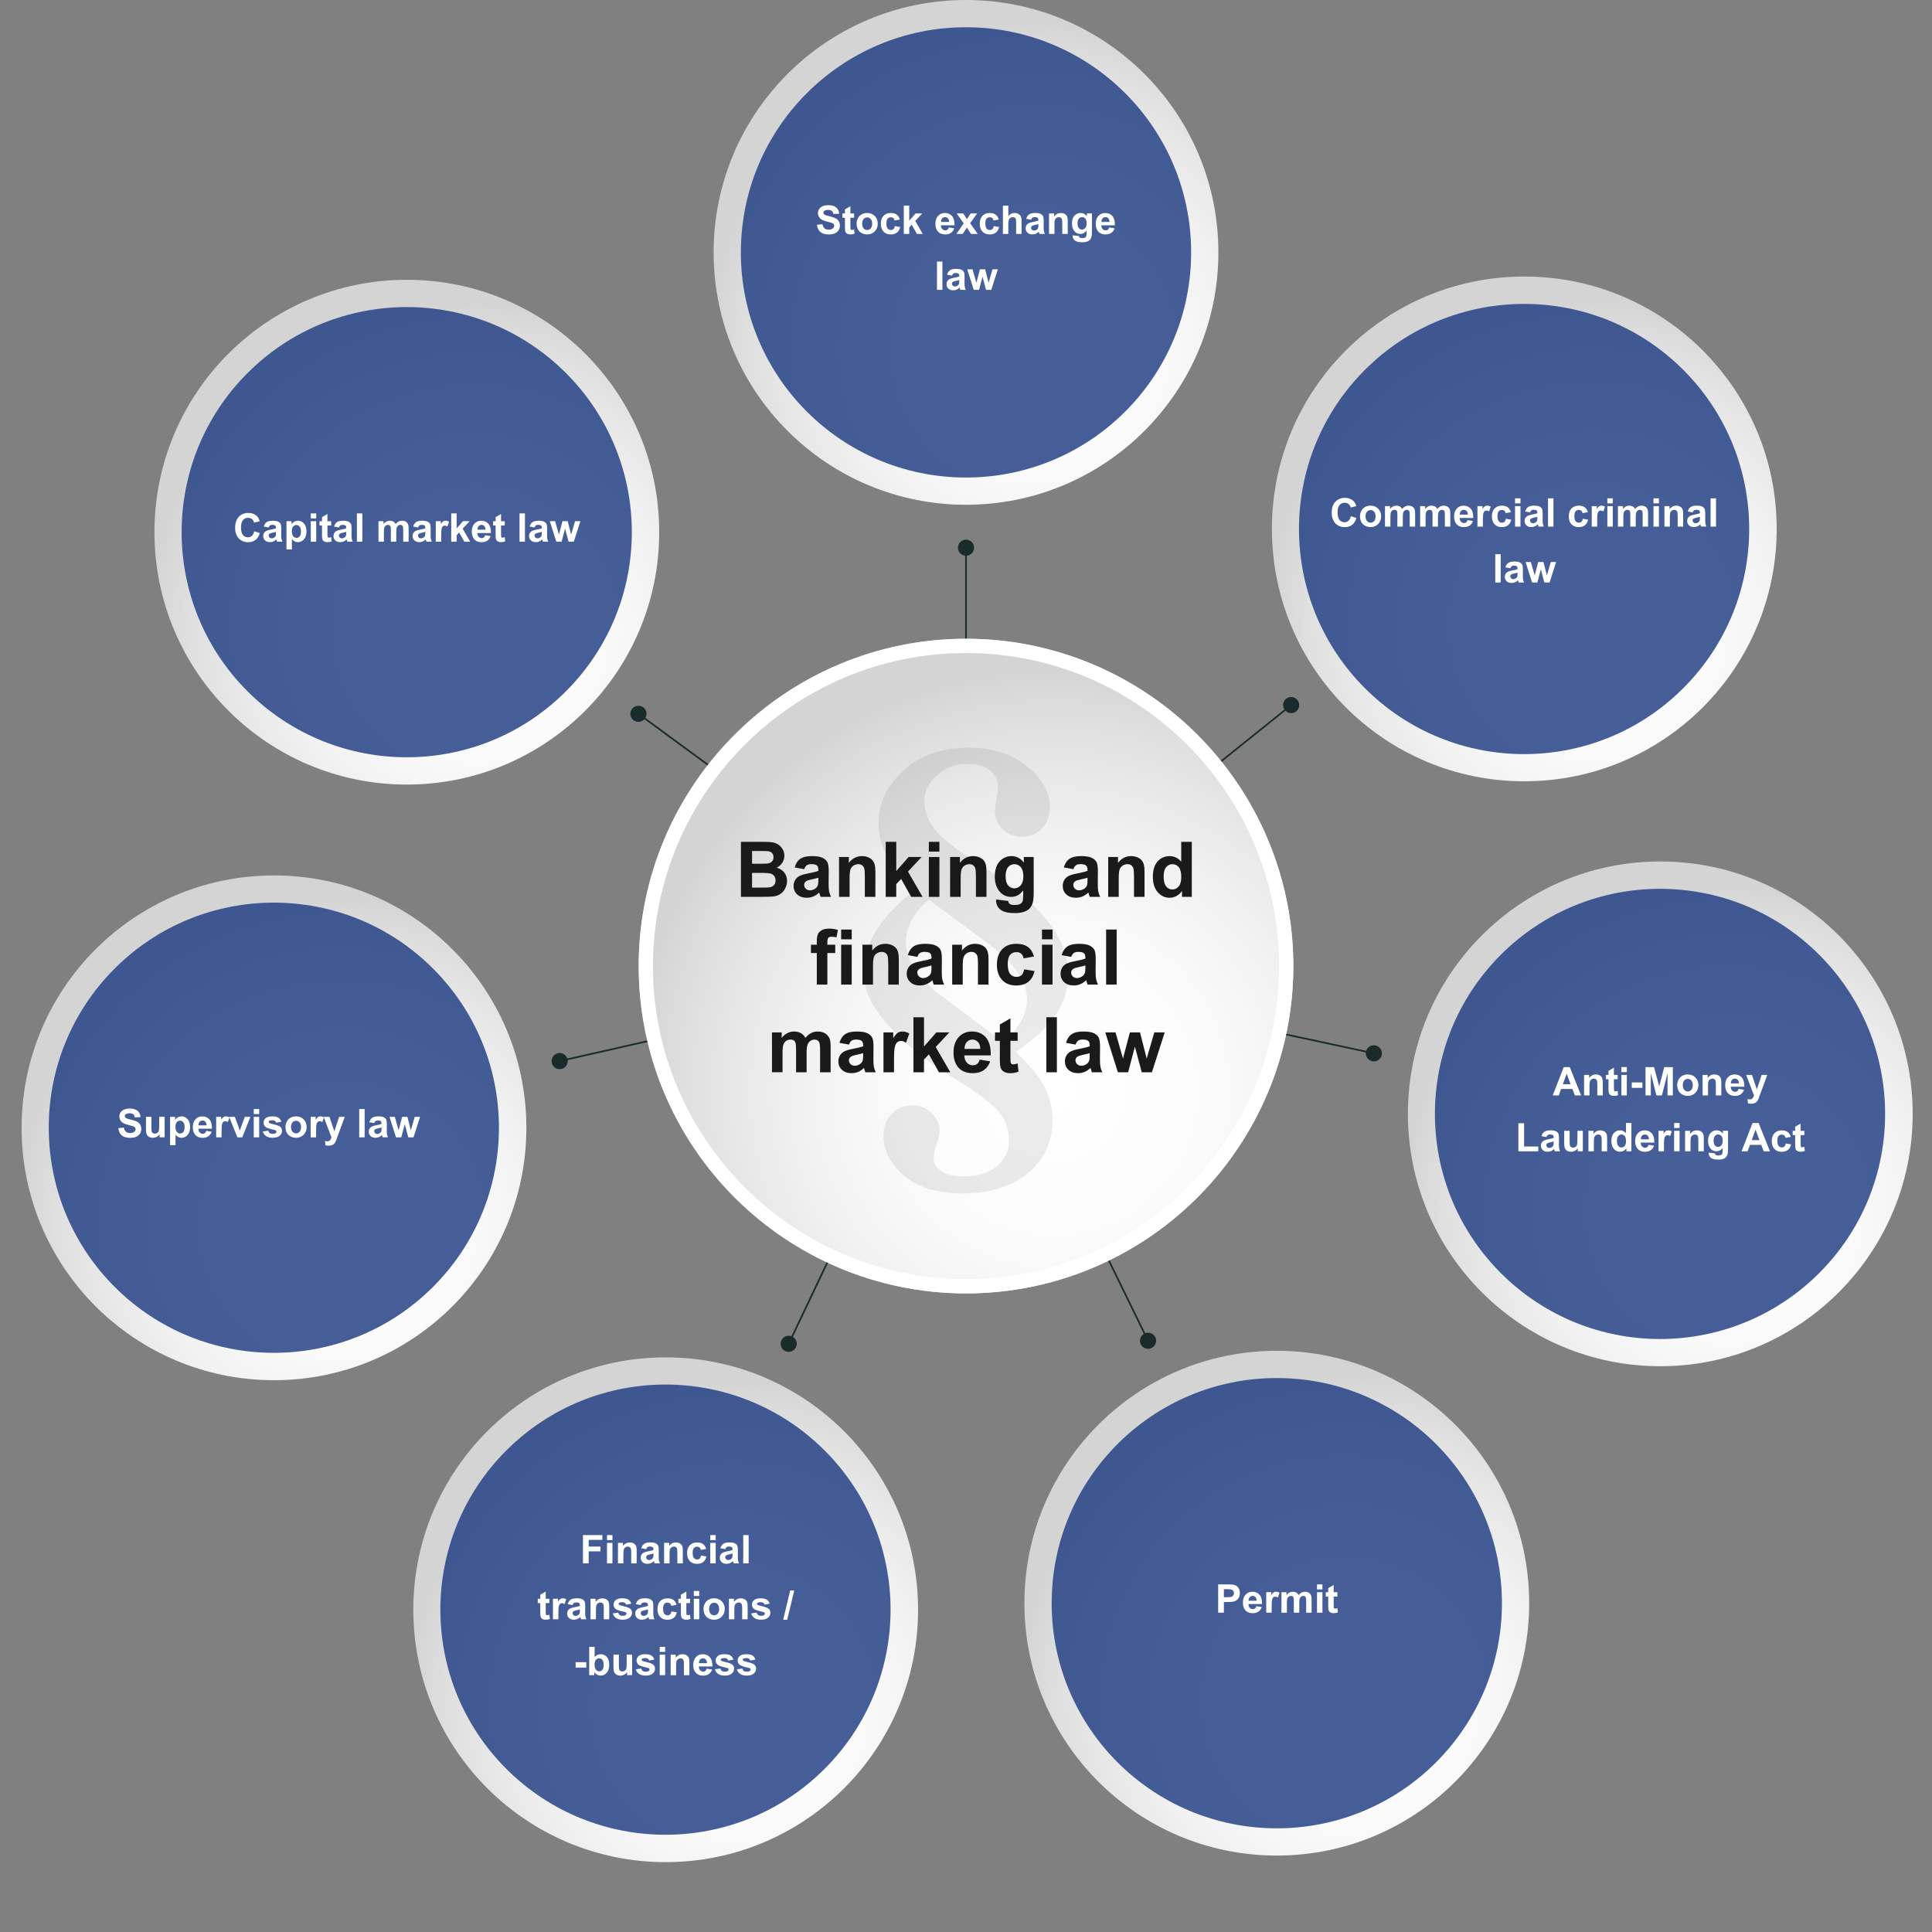 <?xml version="1.0" encoding="UTF-8"?> <!-- Generator: Adobe Illustrator 24.1.3, SVG Export Plug-In . SVG Version: 6.00 Build 0) --> <svg xmlns="http://www.w3.org/2000/svg" xmlns:xlink="http://www.w3.org/1999/xlink" version="1.1" x="0px" y="0px" viewBox="0 0 1417.32 1417.38" style="enable-background:new 0 0 1417.32 1417.38;" xml:space="preserve"><rect x="0" y="0" width="1417.32" height="1417.38" fill="#808080" stroke="none"/> <style type="text/css"> .st0{fill:#1A2B2C;} .st1{fill:url(#SVGID_1_);} .st2{opacity:0.81;fill:#1D3B80;} .st3{fill:url(#SVGID_2_);} .st4{fill:#8FABC6;} .st5{fill:url(#SVGID_3_);} .st6{fill:#FFFFFF;} .st7{fill:#1A1A1A;} .st8{fill:url(#SVGID_4_);} .st9{fill:url(#SVGID_5_);} .st10{fill:url(#SVGID_6_);} .st11{fill:url(#SVGID_7_);} .st12{opacity:0.08;} .st13{fill:url(#SVGID_8_);} .st14{fill:url(#SVGID_9_);} .st15{fill:url(#SVGID_10_);} .st16{fill:url(#SVGID_11_);} .st17{fill:url(#SVGID_12_);} .st18{fill:url(#SVGID_13_);} .st19{fill:url(#SVGID_14_);} .st20{fill:url(#SVGID_15_);} .st21{fill:url(#SVGID_16_);} .st22{fill:url(#SVGID_17_);} .st23{fill:url(#SVGID_18_);} .st24{fill:url(#SVGID_19_);} .st25{fill:url(#SVGID_20_);} .st26{fill:url(#SVGID_21_);} .st27{fill:url(#SVGID_22_);} .st28{fill:url(#SVGID_23_);} .st29{fill:url(#SVGID_24_);} .st30{fill:url(#SVGID_25_);} .st31{fill:url(#SVGID_26_);} .st32{fill:url(#SVGID_27_);} .st33{fill:url(#SVGID_28_);} .st34{fill:url(#SVGID_29_);} .st35{fill:url(#SVGID_30_);} .st36{fill:url(#SVGID_31_);} .st37{fill:url(#SVGID_32_);} .st38{fill:url(#SVGID_33_);} .st39{fill:url(#SVGID_34_);} .st40{fill:url(#SVGID_35_);} .st41{fill:url(#SVGID_36_);} .st42{fill:url(#SVGID_37_);} .st43{fill:url(#SVGID_38_);} .st44{fill:url(#SVGID_39_);} .st45{fill:url(#SVGID_40_);} .st46{fill:url(#SVGID_41_);} .st47{fill:url(#SVGID_42_);} .st48{fill:url(#SVGID_43_);} .st49{fill:url(#SVGID_44_);} .st50{fill:url(#SVGID_45_);} .st51{fill:url(#SVGID_46_);} .st52{fill:url(#SVGID_47_);} .st53{fill:url(#SVGID_48_);} .st54{fill:url(#SVGID_49_);} .st55{fill:url(#SVGID_50_);} .st56{fill:url(#SVGID_51_);} .st57{fill:url(#SVGID_52_);} .st58{fill:url(#SVGID_53_);} .st59{fill:url(#SVGID_54_);} .st60{fill:url(#SVGID_55_);} .st61{fill:url(#SVGID_56_);} .st62{fill:url(#SVGID_57_);} .st63{fill:url(#SVGID_58_);} .st64{fill:url(#SVGID_59_);} .st65{fill:url(#SVGID_60_);} .st66{fill:url(#SVGID_61_);} .st67{fill:url(#SVGID_62_);} .st68{fill:url(#SVGID_63_);} .st69{fill:url(#SVGID_64_);} .st70{fill:url(#SVGID_65_);} .st71{fill:url(#SVGID_66_);} .st72{fill:url(#SVGID_67_);} .st73{fill:url(#SVGID_68_);} .st74{fill:url(#SVGID_69_);} .st75{fill:url(#SVGID_70_);} .st76{fill:url(#SVGID_71_);} .st77{fill:url(#SVGID_72_);} .st78{fill:url(#SVGID_73_);} .st79{fill:url(#SVGID_74_);} .st80{fill:url(#SVGID_75_);} .st81{fill:url(#SVGID_76_);} .st82{fill:url(#SVGID_77_);} .st83{fill:url(#SVGID_78_);} .st84{fill:url(#SVGID_79_);} .st85{fill:url(#SVGID_80_);} .st86{fill:url(#SVGID_81_);} .st87{fill:url(#SVGID_82_);} .st88{fill:url(#SVGID_83_);} .st89{fill:url(#SVGID_84_);} .st90{fill:url(#SVGID_85_);} .st91{fill:url(#SVGID_86_);} .st92{fill:url(#SVGID_87_);} .st93{fill:url(#SVGID_88_);} .st94{fill:url(#SVGID_89_);} .st95{fill:url(#SVGID_90_);} .st96{fill:url(#SVGID_91_);} .st97{fill:url(#SVGID_92_);} .st98{fill:url(#SVGID_93_);} .st99{fill:url(#SVGID_94_);} .st100{fill:url(#SVGID_95_);} .st101{fill:url(#SVGID_96_);} .st102{fill:url(#SVGID_97_);} .st103{fill:url(#SVGID_98_);} .st104{fill:url(#SVGID_99_);} .st105{fill:url(#SVGID_100_);} .st106{fill:url(#SVGID_101_);} .st107{fill:url(#SVGID_102_);} .st108{fill:url(#SVGID_103_);} .st109{fill:url(#SVGID_104_);} .st110{fill:url(#SVGID_105_);} .st111{fill:url(#SVGID_106_);} .st112{fill:url(#SVGID_107_);} .st113{fill:url(#SVGID_108_);} .st114{fill:url(#SVGID_109_);} .st115{fill:url(#SVGID_110_);} .st116{fill:url(#SVGID_111_);} .st117{fill:url(#SVGID_112_);} .st118{fill:url(#SVGID_113_);} .st119{fill:url(#SVGID_114_);} .st120{fill:url(#SVGID_115_);} .st121{fill:url(#SVGID_116_);} .st122{fill:url(#SVGID_117_);} .st123{fill:url(#SVGID_118_);} .st124{fill:url(#SVGID_119_);} .st125{fill:url(#SVGID_120_);} .st126{fill:url(#SVGID_121_);} .st127{fill:url(#SVGID_122_);} .st128{fill:url(#SVGID_123_);} .st129{fill:url(#SVGID_124_);} .st130{fill:url(#SVGID_125_);} .st131{stroke:#000000;stroke-width:0.5;stroke-miterlimit:10;} .st132{fill:url(#SVGID_126_);} .st133{fill:url(#SVGID_127_);} .st134{fill:url(#SVGID_128_);} .st135{fill:url(#SVGID_129_);} .st136{fill:url(#SVGID_130_);} .st137{fill:url(#SVGID_131_);} .st138{fill:url(#SVGID_132_);} </style> <g id="Ebene_1"> <path class="st0" d="M714.59,401.8c0-3.27-2.65-5.93-5.93-5.93c-3.27,0-5.93,2.65-5.93,5.93c0,3.06,2.33,5.55,5.31,5.87v78.84h1.23 v-78.84C712.26,407.35,714.59,404.86,714.59,401.8z"></path> <path class="st0" d="M409.27,772.64c-3.19,0.72-5.19,3.9-4.47,7.09c0.72,3.19,3.9,5.19,7.09,4.47c2.99-0.68,4.9-3.5,4.55-6.48 l76.88-17.44l-0.27-1.2l-76.88,17.44C415.2,773.69,412.26,771.96,409.27,772.64z"></path> <path class="st0" d="M1009.1,766.92c3.2,0.69,5.24,3.84,4.55,7.04c-0.69,3.2-3.84,5.24-7.04,4.55c-2.99-0.64-4.94-3.44-4.62-6.42 l-77.08-16.55l0.26-1.21l77.08,16.55C1003.18,768.03,1006.11,766.28,1009.1,766.92z"></path> <path class="st0" d="M464.86,528.45c-2.64-1.94-3.21-5.65-1.27-8.29c1.94-2.64,5.65-3.21,8.29-1.27c2.47,1.81,3.1,5.16,1.59,7.75 l63.56,46.65l-0.73,1l-63.56-46.65C470.71,529.85,467.32,530.26,464.86,528.45z"></path> <path class="st0" d="M950.91,521.87c2.55-2.05,2.96-5.78,0.91-8.33c-2.05-2.55-5.78-2.96-8.33-0.91c-2.39,1.92-2.87,5.29-1.25,7.81 l-61.48,49.35l0.77,0.96l61.48-49.34C945.12,523.53,948.52,523.79,950.91,521.87z"></path> <path class="st0" d="M847.54,980.97c1.44,2.94,0.22,6.49-2.73,7.93c-2.94,1.44-6.49,0.22-7.93-2.73c-1.34-2.75-0.34-6.01,2.2-7.6 l-34.59-70.84l1.11-0.54l34.59,70.84C843.01,977,846.19,978.22,847.54,980.97z"></path> <path class="st0" d="M573.25,983.25c-1.41,2.96-0.15,6.49,2.81,7.9c2.96,1.41,6.49,0.15,7.9-2.81c1.31-2.77,0.28-6.02-2.28-7.58 l33.84-71.21l-1.12-0.53l-33.84,71.21C577.74,979.24,574.57,980.49,573.25,983.25z"></path> <radialGradient id="SVGID_1_" cx="758.704" cy="256.385" r="260.142" gradientUnits="userSpaceOnUse"> <stop offset="0" style="stop-color:#FFFFFF"></stop> <stop offset="0.305" style="stop-color:#FCFCFC"></stop> <stop offset="0.561" style="stop-color:#F1F1F1"></stop> <stop offset="0.799" style="stop-color:#E0E0E0"></stop> <stop offset="0.92" style="stop-color:#D4D4D4"></stop> </radialGradient> <circle class="st1" cx="708.66" cy="185.15" r="185.15"></circle> <circle class="st2" cx="708.66" cy="185.15" r="165.16"></circle> <g> <path class="st6" d="M708.66,719.63c-6.02,0-10.91-4.9-10.91-10.91c0-6.02,4.9-10.91,10.91-10.91s10.91,4.9,10.91,10.91 C719.58,714.73,714.68,719.63,708.66,719.63z M708.66,698.28c-5.76,0-10.44,4.68-10.44,10.44s4.68,10.44,10.44,10.44 c5.76,0,10.44-4.68,10.44-10.44S714.42,698.28,708.66,698.28z"></path> </g> <g> <path class="st6" d="M599.3,164.88l4.08-0.4c0.25,1.37,0.74,2.37,1.49,3.02c0.75,0.64,1.76,0.96,3.04,0.96 c1.35,0,2.37-0.29,3.05-0.86c0.68-0.57,1.03-1.24,1.03-2c0-0.49-0.14-0.91-0.43-1.25c-0.29-0.34-0.79-0.64-1.51-0.9 c-0.49-0.17-1.61-0.47-3.36-0.91c-2.25-0.56-3.82-1.24-4.73-2.05c-1.27-1.14-1.91-2.54-1.91-4.18c0-1.06,0.3-2.05,0.9-2.97 c0.6-0.92,1.46-1.62,2.59-2.1c1.13-0.48,2.49-0.72,4.08-0.72c2.61,0,4.57,0.57,5.88,1.71c1.32,1.14,2.01,2.67,2.07,4.57 l-4.19,0.18c-0.18-1.07-0.56-1.83-1.15-2.3c-0.59-0.47-1.47-0.7-2.65-0.7c-1.22,0-2.17,0.25-2.86,0.75 c-0.44,0.32-0.67,0.75-0.67,1.29c0,0.49,0.21,0.91,0.62,1.26c0.53,0.44,1.81,0.91,3.85,1.39s3.55,0.98,4.52,1.49 c0.98,0.51,1.74,1.22,2.29,2.11c0.55,0.89,0.83,1.99,0.83,3.31c0,1.19-0.33,2.3-0.99,3.34c-0.66,1.04-1.6,1.81-2.8,2.31 c-1.21,0.51-2.71,0.76-4.52,0.76c-2.62,0-4.64-0.61-6.05-1.82S599.57,167.2,599.3,164.88z"></path> <path class="st6" d="M626.57,156.59v3.17h-2.72v6.06c0,1.23,0.03,1.94,0.08,2.15c0.05,0.2,0.17,0.37,0.35,0.5 c0.18,0.13,0.41,0.2,0.67,0.2c0.37,0,0.9-0.13,1.6-0.38l0.34,3.09c-0.93,0.4-1.97,0.59-3.14,0.59c-0.72,0-1.36-0.12-1.94-0.36 c-0.58-0.24-1-0.55-1.27-0.93c-0.27-0.38-0.46-0.9-0.56-1.55c-0.08-0.46-0.13-1.4-0.13-2.8v-6.56h-1.83v-3.17h1.83v-2.99 l3.99-2.32v5.31H626.57z"></path> <path class="st6" d="M628.41,163.9c0-1.32,0.33-2.6,0.98-3.84c0.65-1.24,1.57-2.18,2.77-2.83c1.19-0.65,2.53-0.98,4-0.98 c2.27,0,4.14,0.74,5.59,2.22c1.45,1.48,2.18,3.34,2.18,5.6c0,2.28-0.73,4.16-2.2,5.66c-1.47,1.5-3.32,2.24-5.54,2.24 c-1.38,0-2.69-0.31-3.94-0.93c-1.25-0.62-2.2-1.54-2.85-2.74C628.74,167.09,628.41,165.63,628.41,163.9z M632.49,164.11 c0,1.49,0.35,2.63,1.06,3.43s1.58,1.19,2.62,1.19s1.91-0.4,2.61-1.19c0.7-0.79,1.06-1.95,1.06-3.46c0-1.47-0.35-2.61-1.06-3.4 c-0.7-0.79-1.57-1.19-2.61-1.19s-1.91,0.4-2.62,1.19S632.49,162.62,632.49,164.11z"></path> <path class="st6" d="M660.16,161.04l-3.92,0.71c-0.13-0.78-0.43-1.37-0.9-1.77c-0.47-0.4-1.07-0.59-1.82-0.59 c-0.99,0-1.78,0.34-2.37,1.03c-0.59,0.68-0.88,1.83-0.88,3.43c0,1.78,0.3,3.04,0.9,3.78c0.6,0.74,1.4,1.1,2.41,1.1 c0.76,0,1.37-0.21,1.85-0.64s0.82-1.17,1.02-2.22l3.91,0.67c-0.41,1.79-1.18,3.15-2.34,4.06c-1.15,0.92-2.7,1.37-4.63,1.37 c-2.2,0-3.95-0.69-5.26-2.08c-1.31-1.39-1.96-3.31-1.96-5.76c0-2.48,0.66-4.42,1.97-5.8c1.31-1.38,3.09-2.07,5.32-2.07 c1.83,0,3.29,0.39,4.37,1.18C658.91,158.22,659.68,159.42,660.16,161.04z"></path> <path class="st6" d="M663.03,171.63v-20.76h3.98v11.02l4.66-5.3h4.9l-5.14,5.49l5.51,9.54h-4.29l-3.78-6.75l-1.85,1.94v4.81 H663.03z"></path> <path class="st6" d="M696.07,166.84l3.97,0.67c-0.51,1.45-1.31,2.56-2.41,3.32c-1.1,0.76-2.48,1.14-4.13,1.14 c-2.61,0-4.55-0.85-5.81-2.56c-0.99-1.37-1.49-3.1-1.49-5.18c0-2.49,0.65-4.44,1.95-5.86s2.95-2.12,4.94-2.12 c2.24,0,4,0.74,5.3,2.22c1.29,1.48,1.91,3.74,1.85,6.79h-9.97c0.03,1.18,0.35,2.1,0.96,2.75c0.61,0.66,1.38,0.98,2.29,0.98 c0.62,0,1.15-0.17,1.57-0.51S695.85,167.6,696.07,166.84z M696.29,162.82c-0.03-1.15-0.33-2.03-0.89-2.63 c-0.57-0.6-1.26-0.9-2.07-0.9c-0.87,0-1.59,0.32-2.15,0.95c-0.57,0.63-0.84,1.49-0.84,2.58H696.29z"></path> <path class="st6" d="M701.58,171.63l5.42-7.75l-5.2-7.29h4.86l2.66,4.13l2.8-4.13h4.67l-5.1,7.12l5.56,7.92h-4.88l-3.06-4.66 l-3.09,4.66H701.58z"></path> <path class="st6" d="M732.73,161.04l-3.92,0.71c-0.13-0.78-0.43-1.37-0.9-1.77c-0.47-0.4-1.07-0.59-1.82-0.59 c-0.99,0-1.78,0.34-2.37,1.03s-0.88,1.83-0.88,3.43c0,1.78,0.3,3.04,0.9,3.78s1.4,1.1,2.41,1.1c0.75,0,1.37-0.21,1.86-0.64 c0.48-0.43,0.82-1.17,1.02-2.22l3.91,0.67c-0.41,1.79-1.19,3.15-2.34,4.06c-1.15,0.92-2.7,1.37-4.63,1.37 c-2.2,0-3.95-0.69-5.26-2.08s-1.96-3.31-1.96-5.76c0-2.48,0.66-4.42,1.97-5.8c1.31-1.38,3.09-2.07,5.32-2.07 c1.83,0,3.29,0.39,4.37,1.18S732.26,159.42,732.73,161.04z"></path> <path class="st6" d="M739.71,150.87v7.63c1.28-1.5,2.82-2.25,4.6-2.25c0.92,0,1.74,0.17,2.48,0.51s1.29,0.77,1.66,1.3 c0.37,0.53,0.63,1.11,0.76,1.76c0.14,0.64,0.21,1.64,0.21,2.99v8.82h-3.98v-7.94c0-1.58-0.08-2.58-0.23-3s-0.42-0.76-0.8-1.01 c-0.38-0.25-0.86-0.38-1.44-0.38c-0.66,0-1.25,0.16-1.77,0.48c-0.52,0.32-0.9,0.8-1.14,1.45c-0.24,0.65-0.36,1.6-0.36,2.87v7.53 h-3.98v-20.76H739.71z"></path> <path class="st6" d="M756.43,161.18l-3.61-0.65c0.41-1.45,1.1-2.53,2.1-3.23c0.99-0.7,2.46-1.05,4.42-1.05 c1.77,0,3.1,0.21,3.96,0.63c0.87,0.42,1.48,0.95,1.83,1.6c0.35,0.65,0.53,1.83,0.53,3.56l-0.04,4.64c0,1.32,0.06,2.3,0.19,2.92 c0.13,0.63,0.37,1.3,0.71,2.02h-3.94c-0.1-0.26-0.23-0.66-0.38-1.17c-0.07-0.24-0.11-0.39-0.14-0.47 c-0.68,0.66-1.41,1.16-2.18,1.49c-0.77,0.33-1.6,0.5-2.48,0.5c-1.55,0-2.77-0.42-3.66-1.26c-0.89-0.84-1.34-1.9-1.34-3.19 c0-0.85,0.2-1.61,0.61-2.27c0.41-0.67,0.97-1.18,1.71-1.53c0.73-0.35,1.79-0.66,3.17-0.93c1.86-0.35,3.15-0.67,3.87-0.98v-0.4 c0-0.76-0.19-1.31-0.57-1.64c-0.38-0.33-1.09-0.49-2.14-0.49c-0.71,0-1.26,0.14-1.66,0.42C757,159.99,756.68,160.48,756.43,161.18 z M761.76,164.41c-0.51,0.17-1.32,0.37-2.42,0.61c-1.1,0.24-1.83,0.47-2.17,0.69c-0.52,0.37-0.78,0.84-0.78,1.4 c0,0.56,0.21,1.04,0.62,1.44c0.42,0.41,0.94,0.61,1.59,0.61c0.72,0,1.4-0.24,2.05-0.71c0.48-0.36,0.8-0.8,0.95-1.32 c0.1-0.34,0.16-0.99,0.16-1.94V164.41z"></path> <path class="st6" d="M783.27,171.63h-3.98v-7.67c0-1.62-0.08-2.67-0.25-3.15s-0.45-0.85-0.83-1.11c-0.38-0.26-0.84-0.4-1.38-0.4 c-0.69,0-1.31,0.19-1.85,0.57c-0.55,0.38-0.92,0.88-1.13,1.5s-0.3,1.77-0.3,3.46v6.81h-3.98v-15.04h3.7v2.21 c1.31-1.7,2.96-2.55,4.96-2.55c0.88,0,1.68,0.16,2.41,0.47s1.28,0.72,1.65,1.21c0.37,0.49,0.63,1.05,0.78,1.67 s0.22,1.51,0.22,2.68V171.63z"></path> <path class="st6" d="M786.93,172.62l4.55,0.55c0.08,0.53,0.25,0.89,0.52,1.09c0.38,0.28,0.97,0.42,1.78,0.42 c1.04,0,1.82-0.16,2.34-0.47c0.35-0.21,0.61-0.54,0.79-1.01c0.12-0.33,0.18-0.94,0.18-1.83v-2.2c-1.19,1.62-2.69,2.44-4.5,2.44 c-2.02,0-3.62-0.85-4.8-2.56c-0.92-1.35-1.39-3.03-1.39-5.04c0-2.52,0.61-4.45,1.82-5.78s2.72-2,4.52-2c1.86,0,3.39,0.82,4.6,2.45 v-2.11h3.72v13.5c0,1.77-0.15,3.1-0.44,3.98c-0.29,0.88-0.7,1.57-1.23,2.07c-0.53,0.5-1.23,0.89-2.12,1.18s-2,0.42-3.35,0.42 c-2.55,0-4.36-0.44-5.42-1.31c-1.07-0.87-1.6-1.98-1.6-3.32C786.92,172.97,786.92,172.81,786.93,172.62z M790.49,163.8 c0,1.59,0.31,2.76,0.93,3.5c0.62,0.74,1.38,1.11,2.29,1.11c0.97,0,1.79-0.38,2.46-1.14c0.67-0.76,1.01-1.88,1.01-3.38 c0-1.56-0.32-2.71-0.96-3.47c-0.64-0.76-1.45-1.13-2.44-1.13c-0.95,0-1.74,0.37-2.36,1.11S790.49,162.28,790.49,163.8z"></path> <path class="st6" d="M813.72,166.84l3.96,0.67c-0.51,1.45-1.31,2.56-2.41,3.32s-2.48,1.14-4.13,1.14c-2.62,0-4.55-0.85-5.81-2.56 c-0.99-1.37-1.49-3.1-1.49-5.18c0-2.49,0.65-4.44,1.96-5.86s2.95-2.12,4.94-2.12c2.24,0,4,0.74,5.3,2.22 c1.29,1.48,1.91,3.74,1.85,6.79h-9.97c0.03,1.18,0.35,2.1,0.96,2.75c0.61,0.66,1.38,0.98,2.29,0.98c0.62,0,1.15-0.17,1.57-0.51 S813.51,167.6,813.72,166.84z M813.95,162.82c-0.03-1.15-0.33-2.03-0.89-2.63c-0.57-0.6-1.26-0.9-2.07-0.9 c-0.87,0-1.59,0.32-2.15,0.95c-0.57,0.63-0.84,1.49-0.83,2.58H813.95z"></path> <path class="st6" d="M687.37,212.63v-20.76h3.98v20.76H687.37z"></path> <path class="st6" d="M698.4,202.18l-3.61-0.65c0.41-1.45,1.1-2.53,2.1-3.23c0.99-0.7,2.46-1.05,4.42-1.05 c1.77,0,3.1,0.21,3.96,0.63c0.87,0.42,1.48,0.95,1.83,1.6c0.35,0.65,0.53,1.83,0.53,3.56l-0.04,4.64c0,1.32,0.06,2.3,0.19,2.92 c0.13,0.63,0.37,1.3,0.71,2.02h-3.94c-0.1-0.26-0.23-0.66-0.38-1.17c-0.06-0.24-0.11-0.39-0.14-0.47 c-0.68,0.66-1.41,1.16-2.18,1.49c-0.77,0.33-1.6,0.5-2.48,0.5c-1.55,0-2.77-0.42-3.66-1.26c-0.89-0.84-1.34-1.9-1.34-3.19 c0-0.85,0.2-1.61,0.61-2.27c0.41-0.67,0.97-1.18,1.71-1.53c0.73-0.35,1.79-0.66,3.17-0.93c1.86-0.35,3.15-0.67,3.86-0.98v-0.4 c0-0.76-0.19-1.31-0.57-1.64c-0.38-0.33-1.09-0.49-2.14-0.49c-0.71,0-1.26,0.14-1.66,0.42 C698.96,200.99,698.64,201.48,698.4,202.18z M703.72,205.41c-0.51,0.17-1.32,0.37-2.42,0.61c-1.11,0.24-1.83,0.47-2.17,0.69 c-0.52,0.37-0.78,0.84-0.78,1.4c0,0.56,0.21,1.04,0.62,1.44c0.42,0.41,0.94,0.61,1.59,0.61c0.72,0,1.4-0.24,2.05-0.71 c0.48-0.36,0.8-0.8,0.95-1.32c0.1-0.34,0.15-0.99,0.15-1.94V205.41z"></path> <path class="st6" d="M714.35,212.63l-4.76-15.04h3.87l2.82,9.86l2.59-9.86h3.84l2.51,9.86l2.88-9.86h3.92l-4.83,15.04h-3.82 l-2.59-9.67l-2.55,9.67H714.35z"></path> </g> <radialGradient id="SVGID_2_" cx="538.403" cy="1252.151" r="260.142" gradientUnits="userSpaceOnUse"> <stop offset="0" style="stop-color:#FFFFFF"></stop> <stop offset="0.305" style="stop-color:#FCFCFC"></stop> <stop offset="0.561" style="stop-color:#F1F1F1"></stop> <stop offset="0.799" style="stop-color:#E0E0E0"></stop> <stop offset="0.92" style="stop-color:#D4D4D4"></stop> </radialGradient> <circle class="st3" cx="488.36" cy="1180.92" r="185.15"></circle> <ellipse transform="matrix(0.707 -0.707 0.707 0.707 -691.997 691.206)" class="st2" cx="488.36" cy="1180.92" rx="165.16" ry="165.16"></ellipse> <g> <path class="st6" d="M427.65,1146.9v-20.76h14.23v3.51h-10.04v4.91h8.67v3.51h-8.67v8.82H427.65z"></path> <path class="st6" d="M445.31,1129.82v-3.68h3.98v3.68H445.31z M445.31,1146.9v-15.04h3.98v15.04H445.31z"></path> <path class="st6" d="M467.04,1146.9h-3.98v-7.67c0-1.62-0.08-2.67-0.25-3.15s-0.45-0.85-0.83-1.11c-0.38-0.26-0.84-0.4-1.38-0.4 c-0.69,0-1.31,0.19-1.85,0.57c-0.55,0.38-0.92,0.88-1.13,1.5c-0.2,0.62-0.3,1.77-0.3,3.46v6.81h-3.98v-15.04h3.7v2.21 c1.31-1.7,2.96-2.55,4.96-2.55c0.88,0,1.68,0.16,2.41,0.47s1.28,0.72,1.65,1.21c0.37,0.49,0.63,1.05,0.78,1.67 c0.15,0.62,0.22,1.51,0.22,2.68V1146.9z"></path> <path class="st6" d="M474.05,1136.45l-3.61-0.65c0.41-1.45,1.1-2.53,2.1-3.23s2.46-1.05,4.42-1.05c1.77,0,3.1,0.21,3.96,0.63 s1.48,0.95,1.83,1.6c0.35,0.65,0.53,1.83,0.53,3.56l-0.04,4.64c0,1.32,0.06,2.3,0.19,2.92c0.13,0.63,0.37,1.3,0.71,2.02h-3.94 c-0.1-0.26-0.23-0.66-0.38-1.18c-0.07-0.24-0.11-0.39-0.14-0.47c-0.68,0.66-1.41,1.16-2.18,1.49c-0.77,0.33-1.6,0.5-2.48,0.5 c-1.55,0-2.77-0.42-3.66-1.26c-0.89-0.84-1.34-1.9-1.34-3.19c0-0.85,0.2-1.61,0.61-2.27c0.41-0.67,0.97-1.18,1.71-1.53 c0.73-0.35,1.79-0.66,3.17-0.93c1.86-0.35,3.15-0.67,3.87-0.98v-0.4c0-0.77-0.19-1.31-0.57-1.64c-0.38-0.33-1.09-0.49-2.14-0.49 c-0.71,0-1.26,0.14-1.66,0.42S474.3,1135.75,474.05,1136.45z M479.38,1139.68c-0.51,0.17-1.32,0.37-2.42,0.61 c-1.1,0.24-1.83,0.47-2.17,0.69c-0.52,0.37-0.78,0.83-0.78,1.4c0,0.56,0.21,1.04,0.62,1.45c0.42,0.41,0.94,0.61,1.59,0.61 c0.72,0,1.4-0.24,2.05-0.71c0.48-0.36,0.8-0.8,0.95-1.32c0.1-0.34,0.16-0.99,0.16-1.94V1139.68z"></path> <path class="st6" d="M500.89,1146.9h-3.98v-7.67c0-1.62-0.08-2.67-0.25-3.15s-0.45-0.85-0.83-1.11c-0.38-0.26-0.84-0.4-1.38-0.4 c-0.69,0-1.31,0.19-1.85,0.57c-0.55,0.38-0.92,0.88-1.13,1.5c-0.2,0.62-0.3,1.77-0.3,3.46v6.81h-3.98v-15.04h3.7v2.21 c1.31-1.7,2.96-2.55,4.96-2.55c0.88,0,1.68,0.16,2.41,0.47s1.28,0.72,1.65,1.21c0.37,0.49,0.63,1.05,0.78,1.67 c0.15,0.62,0.22,1.51,0.22,2.68V1146.9z"></path> <path class="st6" d="M518.03,1136.31l-3.92,0.71c-0.13-0.78-0.43-1.37-0.9-1.77c-0.47-0.4-1.07-0.59-1.82-0.59 c-0.99,0-1.78,0.34-2.37,1.03c-0.59,0.68-0.88,1.83-0.88,3.43c0,1.78,0.3,3.04,0.9,3.78c0.6,0.74,1.4,1.11,2.41,1.11 c0.76,0,1.37-0.21,1.85-0.64s0.82-1.17,1.02-2.22l3.91,0.67c-0.41,1.79-1.18,3.15-2.34,4.06c-1.15,0.92-2.7,1.37-4.63,1.37 c-2.2,0-3.95-0.69-5.26-2.08c-1.31-1.39-1.96-3.31-1.96-5.76c0-2.48,0.66-4.42,1.97-5.8s3.09-2.07,5.32-2.07 c1.83,0,3.29,0.39,4.37,1.18C516.78,1133.49,517.56,1134.69,518.03,1136.31z"></path> <path class="st6" d="M521.05,1129.82v-3.68h3.98v3.68H521.05z M521.05,1146.9v-15.04h3.98v15.04H521.05z"></path> <path class="st6" d="M532.08,1136.45l-3.61-0.65c0.41-1.45,1.1-2.53,2.1-3.23s2.46-1.05,4.42-1.05c1.77,0,3.1,0.21,3.96,0.63 s1.48,0.95,1.83,1.6c0.35,0.65,0.53,1.83,0.53,3.56l-0.04,4.64c0,1.32,0.06,2.3,0.19,2.92c0.13,0.63,0.37,1.3,0.71,2.02h-3.94 c-0.1-0.26-0.23-0.66-0.38-1.18c-0.07-0.24-0.11-0.39-0.14-0.47c-0.68,0.66-1.41,1.16-2.18,1.49c-0.77,0.33-1.6,0.5-2.48,0.5 c-1.55,0-2.77-0.42-3.66-1.26c-0.89-0.84-1.34-1.9-1.34-3.19c0-0.85,0.2-1.61,0.61-2.27c0.41-0.67,0.97-1.18,1.71-1.53 c0.73-0.35,1.79-0.66,3.17-0.93c1.86-0.35,3.15-0.67,3.87-0.98v-0.4c0-0.77-0.19-1.31-0.57-1.64c-0.38-0.33-1.09-0.49-2.14-0.49 c-0.71,0-1.26,0.14-1.66,0.42S532.33,1135.75,532.08,1136.45z M537.4,1139.68c-0.51,0.17-1.32,0.37-2.42,0.61 c-1.1,0.24-1.83,0.47-2.17,0.69c-0.52,0.37-0.78,0.83-0.78,1.4c0,0.56,0.21,1.04,0.62,1.45c0.42,0.41,0.94,0.61,1.59,0.61 c0.72,0,1.4-0.24,2.05-0.71c0.48-0.36,0.8-0.8,0.95-1.32c0.1-0.34,0.16-0.99,0.16-1.94V1139.68z"></path> <path class="st6" d="M545.23,1146.9v-20.76h3.98v20.76H545.23z"></path> <path class="st6" d="M403.06,1172.86v3.17h-2.72v6.06c0,1.23,0.03,1.94,0.08,2.15c0.05,0.2,0.17,0.37,0.35,0.5 c0.18,0.13,0.41,0.2,0.67,0.2c0.37,0,0.9-0.13,1.6-0.38l0.34,3.09c-0.93,0.4-1.97,0.59-3.14,0.59c-0.72,0-1.36-0.12-1.94-0.36 c-0.58-0.24-1-0.55-1.27-0.93c-0.27-0.38-0.46-0.9-0.56-1.55c-0.08-0.46-0.13-1.4-0.13-2.8v-6.56h-1.83v-3.17h1.83v-2.99 l3.99-2.32v5.31H403.06z"></path> <path class="st6" d="M409.63,1187.9h-3.98v-15.04h3.7v2.14c0.63-1.01,1.2-1.67,1.71-2c0.51-0.32,1.08-0.48,1.72-0.48 c0.91,0,1.78,0.25,2.62,0.75l-1.23,3.47c-0.67-0.43-1.29-0.65-1.87-0.65c-0.56,0-1.03,0.15-1.42,0.46s-0.69,0.86-0.91,1.66 c-0.22,0.8-0.33,2.48-0.33,5.04V1187.9z"></path> <path class="st6" d="M420.08,1177.45l-3.61-0.65c0.41-1.45,1.1-2.53,2.1-3.23s2.46-1.05,4.42-1.05c1.77,0,3.1,0.21,3.96,0.63 s1.48,0.95,1.83,1.6c0.35,0.65,0.53,1.83,0.53,3.56l-0.04,4.64c0,1.32,0.06,2.3,0.19,2.92c0.13,0.63,0.37,1.3,0.71,2.02h-3.94 c-0.1-0.26-0.23-0.66-0.38-1.18c-0.07-0.24-0.11-0.39-0.14-0.47c-0.68,0.66-1.41,1.16-2.18,1.49c-0.77,0.33-1.6,0.5-2.48,0.5 c-1.55,0-2.77-0.42-3.66-1.26c-0.89-0.84-1.34-1.9-1.34-3.19c0-0.85,0.2-1.61,0.61-2.27c0.41-0.67,0.97-1.18,1.71-1.53 c0.73-0.35,1.79-0.66,3.17-0.93c1.86-0.35,3.15-0.67,3.87-0.98v-0.4c0-0.77-0.19-1.31-0.57-1.64c-0.38-0.33-1.09-0.49-2.14-0.49 c-0.71,0-1.26,0.14-1.66,0.42S420.33,1176.75,420.08,1177.45z M425.4,1180.68c-0.51,0.17-1.32,0.37-2.42,0.61 c-1.1,0.24-1.83,0.47-2.17,0.69c-0.52,0.37-0.78,0.83-0.78,1.4c0,0.56,0.21,1.04,0.62,1.45c0.42,0.41,0.94,0.61,1.59,0.61 c0.72,0,1.4-0.24,2.05-0.71c0.48-0.36,0.8-0.8,0.95-1.32c0.1-0.34,0.16-0.99,0.16-1.94V1180.68z"></path> <path class="st6" d="M446.91,1187.9h-3.98v-7.67c0-1.62-0.08-2.67-0.25-3.15s-0.45-0.85-0.83-1.11c-0.38-0.26-0.84-0.4-1.38-0.4 c-0.69,0-1.31,0.19-1.85,0.57c-0.55,0.38-0.92,0.88-1.13,1.5c-0.2,0.62-0.3,1.77-0.3,3.46v6.81h-3.98v-15.04h3.7v2.21 c1.31-1.7,2.96-2.55,4.96-2.55c0.88,0,1.68,0.16,2.41,0.47s1.28,0.72,1.65,1.21c0.37,0.49,0.63,1.05,0.78,1.67 c0.15,0.62,0.22,1.51,0.22,2.68V1187.9z"></path> <path class="st6" d="M449.55,1183.61l3.99-0.61c0.17,0.77,0.51,1.36,1.03,1.76s1.25,0.6,2.18,0.6c1.03,0,1.8-0.19,2.32-0.57 c0.35-0.26,0.52-0.62,0.52-1.06c0-0.3-0.09-0.55-0.28-0.75c-0.2-0.19-0.64-0.36-1.33-0.52c-3.21-0.71-5.24-1.35-6.1-1.94 c-1.19-0.81-1.78-1.94-1.78-3.38c0-1.3,0.51-2.4,1.54-3.29s2.62-1.33,4.79-1.33c2.06,0,3.59,0.33,4.59,1 c1,0.67,1.69,1.66,2.07,2.97l-3.75,0.69c-0.16-0.58-0.46-1.03-0.91-1.35c-0.45-0.31-1.09-0.47-1.92-0.47 c-1.05,0-1.8,0.15-2.25,0.44c-0.3,0.21-0.45,0.48-0.45,0.81c0,0.28,0.13,0.52,0.4,0.72c0.36,0.26,1.6,0.64,3.72,1.12 c2.12,0.48,3.6,1.07,4.44,1.77c0.83,0.71,1.25,1.69,1.25,2.96c0,1.38-0.58,2.56-1.73,3.55c-1.15,0.99-2.86,1.49-5.11,1.49 c-2.05,0-3.67-0.42-4.86-1.25C450.7,1186.16,449.92,1185.03,449.55,1183.61z"></path> <path class="st6" d="M470.05,1177.45l-3.61-0.65c0.41-1.45,1.1-2.53,2.1-3.23s2.46-1.05,4.42-1.05c1.77,0,3.1,0.21,3.96,0.63 s1.48,0.95,1.83,1.6c0.35,0.65,0.53,1.83,0.53,3.56l-0.04,4.64c0,1.32,0.06,2.3,0.19,2.92c0.13,0.63,0.37,1.3,0.71,2.02h-3.94 c-0.1-0.26-0.23-0.66-0.38-1.18c-0.07-0.24-0.11-0.39-0.14-0.47c-0.68,0.66-1.41,1.16-2.18,1.49c-0.77,0.33-1.6,0.5-2.48,0.5 c-1.55,0-2.77-0.42-3.66-1.26c-0.89-0.84-1.34-1.9-1.34-3.19c0-0.85,0.2-1.61,0.61-2.27c0.41-0.67,0.97-1.18,1.71-1.53 c0.73-0.35,1.79-0.66,3.17-0.93c1.86-0.35,3.15-0.67,3.87-0.98v-0.4c0-0.77-0.19-1.31-0.57-1.64c-0.38-0.33-1.09-0.49-2.14-0.49 c-0.71,0-1.26,0.14-1.66,0.42S470.3,1176.75,470.05,1177.45z M475.38,1180.68c-0.51,0.17-1.32,0.37-2.42,0.61 c-1.1,0.24-1.83,0.47-2.17,0.69c-0.52,0.37-0.78,0.83-0.78,1.4c0,0.56,0.21,1.04,0.62,1.45c0.42,0.41,0.94,0.61,1.59,0.61 c0.72,0,1.4-0.24,2.05-0.71c0.48-0.36,0.8-0.8,0.95-1.32c0.1-0.34,0.16-0.99,0.16-1.94V1180.68z"></path> <path class="st6" d="M496.32,1177.31l-3.92,0.71c-0.13-0.78-0.43-1.37-0.9-1.77c-0.47-0.4-1.07-0.59-1.82-0.59 c-0.99,0-1.78,0.34-2.37,1.03c-0.59,0.68-0.88,1.83-0.88,3.43c0,1.78,0.3,3.04,0.9,3.78c0.6,0.74,1.4,1.11,2.41,1.11 c0.76,0,1.37-0.21,1.85-0.64s0.82-1.17,1.02-2.22l3.91,0.67c-0.41,1.79-1.18,3.15-2.34,4.06c-1.15,0.92-2.7,1.37-4.63,1.37 c-2.2,0-3.95-0.69-5.26-2.08c-1.31-1.39-1.96-3.31-1.96-5.76c0-2.48,0.66-4.42,1.97-5.8s3.09-2.07,5.32-2.07 c1.83,0,3.29,0.39,4.37,1.18C495.07,1174.49,495.85,1175.69,496.32,1177.31z"></path> <path class="st6" d="M506.23,1172.86v3.17h-2.72v6.06c0,1.23,0.03,1.94,0.08,2.15c0.05,0.2,0.17,0.37,0.35,0.5 c0.18,0.13,0.41,0.2,0.67,0.2c0.37,0,0.9-0.13,1.6-0.38l0.34,3.09c-0.93,0.4-1.97,0.59-3.14,0.59c-0.72,0-1.36-0.12-1.94-0.36 c-0.58-0.24-1-0.55-1.27-0.93c-0.27-0.38-0.46-0.9-0.56-1.55c-0.08-0.46-0.13-1.4-0.13-2.8v-6.56h-1.83v-3.17h1.83v-2.99 l3.99-2.32v5.31H506.23z"></path> <path class="st6" d="M508.99,1170.82v-3.68h3.98v3.68H508.99z M508.99,1187.9v-15.04h3.98v15.04H508.99z"></path> <path class="st6" d="M516.13,1180.17c0-1.32,0.33-2.6,0.98-3.84c0.65-1.24,1.57-2.18,2.77-2.83c1.19-0.65,2.53-0.98,4-0.98 c2.27,0,4.14,0.74,5.59,2.22s2.18,3.34,2.18,5.6c0,2.28-0.73,4.16-2.2,5.66c-1.47,1.5-3.32,2.24-5.54,2.24 c-1.38,0-2.69-0.31-3.94-0.93c-1.25-0.62-2.2-1.54-2.85-2.74C516.45,1183.36,516.13,1181.89,516.13,1180.17z M520.21,1180.38 c0,1.49,0.35,2.63,1.06,3.43s1.58,1.19,2.62,1.19s1.91-0.4,2.61-1.19c0.7-0.79,1.06-1.95,1.06-3.46c0-1.47-0.35-2.61-1.06-3.4 c-0.7-0.79-1.57-1.19-2.61-1.19s-1.91,0.4-2.62,1.19S520.21,1178.89,520.21,1180.38z"></path> <path class="st6" d="M548.44,1187.9h-3.98v-7.67c0-1.62-0.08-2.67-0.25-3.15s-0.45-0.85-0.83-1.11c-0.38-0.26-0.84-0.4-1.38-0.4 c-0.69,0-1.31,0.19-1.85,0.57c-0.55,0.38-0.92,0.88-1.13,1.5c-0.2,0.62-0.3,1.77-0.3,3.46v6.81h-3.98v-15.04h3.7v2.21 c1.31-1.7,2.96-2.55,4.96-2.55c0.88,0,1.68,0.16,2.41,0.47s1.28,0.72,1.65,1.21c0.37,0.49,0.63,1.05,0.78,1.67 c0.15,0.62,0.22,1.51,0.22,2.68V1187.9z"></path> <path class="st6" d="M551.08,1183.61l3.99-0.61c0.17,0.77,0.51,1.36,1.03,1.76s1.25,0.6,2.18,0.6c1.03,0,1.8-0.19,2.32-0.57 c0.35-0.26,0.52-0.62,0.52-1.06c0-0.3-0.09-0.55-0.28-0.75c-0.2-0.19-0.64-0.36-1.33-0.52c-3.21-0.71-5.24-1.35-6.1-1.94 c-1.19-0.81-1.78-1.94-1.78-3.38c0-1.3,0.51-2.4,1.54-3.29s2.62-1.33,4.79-1.33c2.06,0,3.59,0.33,4.59,1 c1,0.67,1.69,1.66,2.07,2.97l-3.75,0.69c-0.16-0.58-0.46-1.03-0.91-1.35c-0.45-0.31-1.09-0.47-1.92-0.47 c-1.05,0-1.8,0.15-2.25,0.44c-0.3,0.21-0.45,0.48-0.45,0.81c0,0.28,0.13,0.52,0.4,0.72c0.36,0.26,1.6,0.64,3.72,1.12 c2.12,0.48,3.6,1.07,4.44,1.77c0.83,0.71,1.25,1.69,1.25,2.96c0,1.38-0.58,2.56-1.73,3.55c-1.15,0.99-2.86,1.49-5.11,1.49 c-2.05,0-3.67-0.42-4.86-1.25C552.23,1186.16,551.44,1185.03,551.08,1183.61z"></path> <path class="st6" d="M574.54,1188.25l5.14-21.47h2.99l-5.2,21.47H574.54z"></path> <path class="st6" d="M422.3,1223.36v-3.98h7.82v3.98H422.3z"></path> <path class="st6" d="M432.24,1228.9v-20.76h3.98v7.48c1.23-1.4,2.68-2.1,4.36-2.1c1.83,0,3.35,0.66,4.55,1.99s1.8,3.23,1.8,5.71 c0,2.57-0.61,4.55-1.83,5.93c-1.22,1.39-2.71,2.08-4.45,2.08c-0.86,0-1.71-0.21-2.54-0.64c-0.83-0.43-1.56-1.06-2.16-1.9v2.21 H432.24z M436.19,1221.05c0,1.56,0.25,2.71,0.74,3.46c0.69,1.06,1.6,1.59,2.75,1.59c0.88,0,1.63-0.38,2.24-1.13 c0.62-0.75,0.93-1.93,0.93-3.55c0-1.72-0.31-2.96-0.93-3.72s-1.42-1.14-2.39-1.14c-0.95,0-1.75,0.37-2.38,1.11 S436.19,1219.54,436.19,1221.05z"></path> <path class="st6" d="M460.03,1228.9v-2.25c-0.55,0.8-1.27,1.44-2.16,1.9c-0.89,0.46-1.83,0.69-2.83,0.69 c-1.01,0-1.92-0.22-2.72-0.67c-0.8-0.44-1.38-1.07-1.74-1.87c-0.36-0.8-0.54-1.91-0.54-3.33v-9.52h3.98v6.91 c0,2.11,0.07,3.41,0.22,3.89c0.15,0.48,0.41,0.85,0.8,1.13s0.88,0.42,1.47,0.42c0.68,0,1.29-0.19,1.83-0.56s0.91-0.83,1.1-1.39 c0.2-0.55,0.3-1.9,0.3-4.06v-6.34h3.98v15.04H460.03z"></path> <path class="st6" d="M466.44,1224.61l3.99-0.61c0.17,0.77,0.51,1.36,1.03,1.76s1.25,0.6,2.18,0.6c1.03,0,1.8-0.19,2.32-0.57 c0.35-0.26,0.52-0.62,0.52-1.06c0-0.3-0.09-0.55-0.28-0.75c-0.2-0.19-0.64-0.36-1.33-0.52c-3.21-0.71-5.24-1.35-6.1-1.94 c-1.19-0.81-1.78-1.94-1.78-3.38c0-1.3,0.51-2.4,1.54-3.29s2.62-1.33,4.79-1.33c2.06,0,3.59,0.33,4.59,1 c1,0.67,1.69,1.66,2.07,2.97l-3.75,0.69c-0.16-0.58-0.46-1.03-0.91-1.35c-0.45-0.31-1.09-0.47-1.92-0.47 c-1.05,0-1.8,0.15-2.25,0.44c-0.3,0.21-0.45,0.48-0.45,0.81c0,0.28,0.13,0.52,0.4,0.72c0.36,0.26,1.6,0.64,3.72,1.12 c2.12,0.48,3.6,1.07,4.44,1.77c0.83,0.71,1.25,1.69,1.25,2.96c0,1.38-0.58,2.56-1.73,3.55c-1.15,0.99-2.86,1.49-5.11,1.49 c-2.05,0-3.67-0.42-4.86-1.25C467.59,1227.16,466.81,1226.03,466.44,1224.61z"></path> <path class="st6" d="M483.97,1211.82v-3.68h3.98v3.68H483.97z M483.97,1228.9v-15.04h3.98v15.04H483.97z"></path> <path class="st6" d="M505.71,1228.9h-3.98v-7.67c0-1.62-0.08-2.67-0.25-3.15s-0.45-0.85-0.83-1.11c-0.38-0.26-0.84-0.4-1.38-0.4 c-0.69,0-1.31,0.19-1.85,0.57c-0.55,0.38-0.92,0.88-1.13,1.5c-0.2,0.62-0.3,1.77-0.3,3.46v6.81H492v-15.04h3.7v2.21 c1.31-1.7,2.96-2.55,4.96-2.55c0.88,0,1.68,0.16,2.41,0.47s1.28,0.72,1.65,1.21c0.37,0.49,0.63,1.05,0.78,1.67 c0.15,0.62,0.22,1.51,0.22,2.68V1228.9z"></path> <path class="st6" d="M518.45,1224.11l3.96,0.67c-0.51,1.45-1.31,2.56-2.41,3.32c-1.1,0.76-2.48,1.14-4.13,1.14 c-2.61,0-4.55-0.85-5.81-2.56c-0.99-1.37-1.49-3.1-1.49-5.18c0-2.49,0.65-4.44,1.95-5.85s2.95-2.12,4.94-2.12 c2.24,0,4,0.74,5.3,2.22s1.91,3.74,1.85,6.79h-9.97c0.03,1.18,0.35,2.1,0.96,2.75s1.38,0.98,2.29,0.98c0.62,0,1.15-0.17,1.57-0.51 S518.23,1224.87,518.45,1224.11z M518.68,1220.09c-0.03-1.15-0.33-2.03-0.89-2.63s-1.26-0.9-2.07-0.9c-0.87,0-1.59,0.32-2.15,0.95 s-0.84,1.49-0.84,2.58H518.68z"></path> <path class="st6" d="M524.47,1224.61l3.99-0.61c0.17,0.77,0.51,1.36,1.03,1.76s1.25,0.6,2.18,0.6c1.03,0,1.8-0.19,2.32-0.57 c0.35-0.26,0.52-0.62,0.52-1.06c0-0.3-0.09-0.55-0.28-0.75c-0.2-0.19-0.64-0.36-1.33-0.52c-3.21-0.71-5.24-1.35-6.1-1.94 c-1.19-0.81-1.78-1.94-1.78-3.38c0-1.3,0.51-2.4,1.54-3.29s2.62-1.33,4.79-1.33c2.06,0,3.59,0.33,4.59,1 c1,0.67,1.69,1.66,2.07,2.97l-3.75,0.69c-0.16-0.58-0.46-1.03-0.91-1.35c-0.45-0.31-1.09-0.47-1.92-0.47 c-1.05,0-1.8,0.15-2.25,0.44c-0.3,0.21-0.45,0.48-0.45,0.81c0,0.28,0.13,0.52,0.4,0.72c0.36,0.26,1.6,0.64,3.72,1.12 c2.12,0.48,3.6,1.07,4.44,1.77c0.83,0.71,1.25,1.69,1.25,2.96c0,1.38-0.58,2.56-1.73,3.55c-1.15,0.99-2.86,1.49-5.11,1.49 c-2.05,0-3.67-0.42-4.86-1.25C525.62,1227.16,524.84,1226.03,524.47,1224.61z"></path> <path class="st6" d="M540.6,1224.61l3.99-0.61c0.17,0.77,0.51,1.36,1.03,1.76s1.25,0.6,2.18,0.6c1.03,0,1.8-0.19,2.32-0.57 c0.35-0.26,0.52-0.62,0.52-1.06c0-0.3-0.09-0.55-0.28-0.75c-0.2-0.19-0.64-0.36-1.33-0.52c-3.21-0.71-5.24-1.35-6.1-1.94 c-1.19-0.81-1.78-1.94-1.78-3.38c0-1.3,0.51-2.4,1.54-3.29s2.62-1.33,4.79-1.33c2.06,0,3.59,0.33,4.59,1 c1,0.67,1.69,1.66,2.07,2.97l-3.75,0.69c-0.16-0.58-0.46-1.03-0.91-1.35c-0.45-0.31-1.09-0.47-1.92-0.47 c-1.05,0-1.8,0.15-2.25,0.44c-0.3,0.21-0.45,0.48-0.45,0.81c0,0.28,0.13,0.52,0.4,0.72c0.36,0.26,1.6,0.64,3.72,1.12 c2.12,0.48,3.6,1.07,4.44,1.77c0.83,0.71,1.25,1.69,1.25,2.96c0,1.38-0.58,2.56-1.73,3.55c-1.15,0.99-2.86,1.49-5.11,1.49 c-2.05,0-3.67-0.42-4.86-1.25C541.75,1227.16,540.97,1226.03,540.6,1224.61z"></path> </g> <radialGradient id="SVGID_3_" cx="251.042" cy="898.607" r="260.142" gradientUnits="userSpaceOnUse"> <stop offset="0" style="stop-color:#FFFFFF"></stop> <stop offset="0.305" style="stop-color:#FCFCFC"></stop> <stop offset="0.561" style="stop-color:#F1F1F1"></stop> <stop offset="0.799" style="stop-color:#E0E0E0"></stop> <stop offset="0.92" style="stop-color:#D4D4D4"></stop> </radialGradient> <circle class="st5" cx="201" cy="827.37" r="185.15"></circle> <ellipse transform="matrix(0.707 -0.707 0.707 0.707 -526.169 384.46)" class="st2" cx="201" cy="827.37" rx="165.16" ry="165.16"></ellipse> <g> <path class="st6" d="M86.8,827.6l4.08-0.4c0.25,1.37,0.74,2.37,1.49,3.02c0.75,0.64,1.76,0.96,3.04,0.96 c1.35,0,2.37-0.29,3.05-0.86c0.68-0.57,1.03-1.24,1.03-2c0-0.49-0.14-0.91-0.43-1.25c-0.29-0.34-0.79-0.64-1.51-0.9 c-0.49-0.17-1.61-0.47-3.36-0.91c-2.25-0.56-3.82-1.24-4.73-2.05c-1.27-1.14-1.91-2.53-1.91-4.18c0-1.06,0.3-2.05,0.9-2.97 c0.6-0.92,1.46-1.62,2.59-2.1c1.13-0.48,2.49-0.72,4.08-0.72c2.61,0,4.57,0.57,5.88,1.71c1.32,1.14,2.01,2.67,2.07,4.57 l-4.19,0.18c-0.18-1.07-0.56-1.83-1.15-2.3c-0.59-0.47-1.47-0.7-2.65-0.7c-1.22,0-2.17,0.25-2.86,0.75 c-0.44,0.32-0.67,0.75-0.67,1.29c0,0.49,0.21,0.91,0.62,1.26c0.53,0.44,1.81,0.91,3.85,1.39c2.04,0.48,3.55,0.98,4.52,1.49 c0.98,0.51,1.74,1.22,2.29,2.11c0.55,0.89,0.83,1.99,0.83,3.31c0,1.19-0.33,2.3-0.99,3.34c-0.66,1.04-1.6,1.81-2.8,2.32 s-2.71,0.76-4.52,0.76c-2.62,0-4.64-0.61-6.05-1.82S87.08,829.92,86.8,827.6z"></path> <path class="st6" d="M117.08,834.35v-2.25c-0.55,0.8-1.27,1.44-2.16,1.9c-0.89,0.46-1.83,0.69-2.83,0.69 c-1.01,0-1.92-0.22-2.72-0.67c-0.8-0.44-1.38-1.07-1.74-1.87c-0.36-0.8-0.54-1.91-0.54-3.33v-9.52h3.98v6.91 c0,2.11,0.07,3.41,0.22,3.89c0.15,0.48,0.41,0.85,0.8,1.13s0.88,0.42,1.47,0.42c0.68,0,1.29-0.19,1.83-0.56s0.91-0.83,1.1-1.39 c0.2-0.55,0.3-1.9,0.3-4.06v-6.34h3.98v15.04H117.08z"></path> <path class="st6" d="M124.78,819.32h3.71v2.21c0.48-0.75,1.13-1.37,1.95-1.84s1.73-0.71,2.73-0.71c1.75,0,3.23,0.68,4.45,2.05 c1.22,1.37,1.83,3.28,1.83,5.72c0,2.51-0.61,4.46-1.84,5.85s-2.71,2.09-4.46,2.09c-0.83,0-1.58-0.17-2.26-0.5 c-0.67-0.33-1.39-0.9-2.13-1.7v7.58h-3.98V819.32z M128.72,826.58c0,1.69,0.33,2.94,1.01,3.75c0.67,0.81,1.49,1.21,2.45,1.21 c0.93,0,1.69-0.37,2.31-1.11s0.92-1.96,0.92-3.65c0-1.58-0.32-2.75-0.95-3.51c-0.63-0.76-1.42-1.15-2.35-1.15 c-0.97,0-1.78,0.38-2.42,1.13C129.04,824,128.72,825.11,128.72,826.58z"></path> <path class="st6" d="M151.32,829.57l3.96,0.67c-0.51,1.45-1.31,2.56-2.41,3.32c-1.1,0.76-2.48,1.14-4.13,1.14 c-2.61,0-4.55-0.85-5.81-2.56c-0.99-1.37-1.49-3.1-1.49-5.18c0-2.49,0.65-4.44,1.95-5.85s2.95-2.12,4.94-2.12 c2.24,0,4,0.74,5.3,2.22s1.91,3.74,1.85,6.79h-9.97c0.03,1.18,0.35,2.1,0.96,2.75s1.38,0.98,2.29,0.98c0.62,0,1.15-0.17,1.57-0.51 S151.1,830.32,151.32,829.57z M151.54,825.55c-0.03-1.15-0.33-2.03-0.89-2.63s-1.26-0.9-2.07-0.9c-0.87,0-1.59,0.32-2.15,0.95 s-0.84,1.49-0.84,2.58H151.54z"></path> <path class="st6" d="M162.55,834.35h-3.98v-15.04h3.7v2.14c0.63-1.01,1.2-1.67,1.71-2c0.51-0.32,1.08-0.48,1.72-0.48 c0.91,0,1.78,0.25,2.62,0.75l-1.23,3.47c-0.67-0.43-1.29-0.65-1.87-0.65c-0.56,0-1.03,0.15-1.42,0.46s-0.69,0.86-0.91,1.66 c-0.22,0.8-0.33,2.48-0.33,5.04V834.35z"></path> <path class="st6" d="M174.16,834.35l-6.06-15.04h4.18l2.83,7.67l0.82,2.56c0.22-0.65,0.35-1.08,0.41-1.29 c0.13-0.42,0.27-0.85,0.42-1.27l2.86-7.67h4.09l-5.98,15.04H174.16z"></path> <path class="st6" d="M186.15,817.28v-3.68h3.98v3.68H186.15z M186.15,834.35v-15.04h3.98v15.04H186.15z"></path> <path class="st6" d="M192.81,830.06l3.99-0.61c0.17,0.77,0.51,1.36,1.03,1.76s1.25,0.6,2.18,0.6c1.03,0,1.8-0.19,2.32-0.57 c0.35-0.26,0.52-0.62,0.52-1.06c0-0.3-0.09-0.55-0.28-0.75c-0.2-0.19-0.64-0.36-1.33-0.52c-3.21-0.71-5.24-1.35-6.1-1.94 c-1.19-0.81-1.78-1.94-1.78-3.38c0-1.3,0.51-2.4,1.54-3.29s2.62-1.33,4.79-1.33c2.06,0,3.59,0.33,4.59,1 c1,0.67,1.69,1.66,2.07,2.97l-3.75,0.69c-0.16-0.58-0.46-1.03-0.91-1.35c-0.45-0.31-1.09-0.47-1.92-0.47 c-1.05,0-1.8,0.15-2.25,0.44c-0.3,0.21-0.45,0.48-0.45,0.81c0,0.28,0.13,0.52,0.4,0.72c0.36,0.26,1.6,0.64,3.72,1.12 c2.12,0.48,3.6,1.07,4.44,1.77c0.83,0.71,1.25,1.69,1.25,2.96c0,1.38-0.58,2.56-1.73,3.55c-1.15,0.99-2.86,1.49-5.11,1.49 c-2.05,0-3.67-0.42-4.86-1.25C193.96,832.62,193.18,831.49,192.81,830.06z"></path> <path class="st6" d="M209.42,826.62c0-1.32,0.33-2.6,0.98-3.84c0.65-1.24,1.57-2.18,2.77-2.83c1.19-0.65,2.53-0.98,4-0.98 c2.27,0,4.14,0.74,5.59,2.22s2.18,3.34,2.18,5.6c0,2.28-0.73,4.16-2.2,5.66c-1.47,1.5-3.32,2.24-5.54,2.24 c-1.38,0-2.69-0.31-3.94-0.93c-1.25-0.62-2.2-1.54-2.85-2.74C209.74,829.82,209.42,828.35,209.42,826.62z M213.5,826.83 c0,1.49,0.35,2.63,1.06,3.43s1.58,1.19,2.62,1.19s1.91-0.4,2.61-1.19c0.7-0.79,1.06-1.95,1.06-3.46c0-1.47-0.35-2.61-1.06-3.4 c-0.7-0.79-1.57-1.19-2.61-1.19s-1.91,0.4-2.62,1.19S213.5,825.34,213.5,826.83z"></path> <path class="st6" d="M231.86,834.35h-3.98v-15.04h3.7v2.14c0.63-1.01,1.2-1.67,1.71-2c0.51-0.32,1.08-0.48,1.72-0.48 c0.91,0,1.78,0.25,2.62,0.75l-1.23,3.47c-0.67-0.43-1.29-0.65-1.87-0.65c-0.56,0-1.03,0.15-1.42,0.46s-0.69,0.86-0.91,1.66 c-0.22,0.8-0.33,2.48-0.33,5.04V834.35z"></path> <path class="st6" d="M237.45,819.32h4.23l3.6,10.68l3.51-10.68h4.12l-5.31,14.47l-0.95,2.62c-0.35,0.88-0.68,1.55-1,2.01 c-0.32,0.46-0.68,0.84-1.09,1.12c-0.41,0.29-0.92,0.51-1.51,0.67c-0.6,0.16-1.28,0.24-2.03,0.24c-0.76,0-1.52-0.08-2.25-0.24 l-0.35-3.12c0.62,0.12,1.18,0.18,1.69,0.18c0.93,0,1.61-0.27,2.05-0.81s0.78-1.23,1.02-2.07L237.45,819.32z"></path> <path class="st6" d="M263.52,834.35v-20.76h3.98v20.76H263.52z"></path> <path class="st6" d="M274.55,823.9l-3.61-0.65c0.41-1.45,1.1-2.53,2.1-3.23s2.46-1.05,4.42-1.05c1.77,0,3.1,0.21,3.96,0.63 s1.48,0.95,1.83,1.6c0.35,0.65,0.53,1.83,0.53,3.56l-0.04,4.64c0,1.32,0.06,2.3,0.19,2.92c0.13,0.63,0.37,1.3,0.71,2.02h-3.94 c-0.1-0.26-0.23-0.66-0.38-1.18c-0.07-0.24-0.11-0.39-0.14-0.47c-0.68,0.66-1.41,1.16-2.18,1.49c-0.77,0.33-1.6,0.5-2.48,0.5 c-1.55,0-2.77-0.42-3.66-1.26c-0.89-0.84-1.34-1.9-1.34-3.19c0-0.85,0.2-1.61,0.61-2.27c0.41-0.67,0.97-1.18,1.71-1.53 c0.73-0.35,1.79-0.66,3.17-0.93c1.86-0.35,3.15-0.67,3.87-0.98v-0.4c0-0.77-0.19-1.31-0.57-1.64c-0.38-0.33-1.09-0.49-2.14-0.49 c-0.71,0-1.26,0.14-1.66,0.42S274.8,823.21,274.55,823.9z M279.88,827.13c-0.51,0.17-1.32,0.37-2.42,0.61 c-1.1,0.24-1.83,0.47-2.17,0.69c-0.52,0.37-0.78,0.83-0.78,1.4c0,0.56,0.21,1.04,0.62,1.45c0.42,0.41,0.94,0.61,1.59,0.61 c0.72,0,1.4-0.24,2.05-0.71c0.48-0.36,0.8-0.8,0.95-1.32c0.1-0.34,0.16-0.99,0.16-1.94V827.13z"></path> <path class="st6" d="M290.51,834.35l-4.76-15.04h3.87l2.82,9.86l2.59-9.86h3.84l2.51,9.86l2.87-9.86h3.92l-4.83,15.04h-3.82 l-2.59-9.67l-2.55,9.67H290.51z"></path> </g> <radialGradient id="SVGID_4_" cx="348.494" cy="461.646" r="260.142" gradientUnits="userSpaceOnUse"> <stop offset="0" style="stop-color:#FFFFFF"></stop> <stop offset="0.305" style="stop-color:#FCFCFC"></stop> <stop offset="0.561" style="stop-color:#F1F1F1"></stop> <stop offset="0.799" style="stop-color:#E0E0E0"></stop> <stop offset="0.92" style="stop-color:#D4D4D4"></stop> </radialGradient> <circle class="st8" cx="298.45" cy="390.41" r="185.15"></circle> <ellipse transform="matrix(0.707 -0.707 0.707 0.707 -188.648 325.387)" class="st2" cx="298.45" cy="390.41" rx="165.16" ry="165.16"></ellipse> <g> <path class="st6" d="M186.52,389.76l4.06,1.29c-0.62,2.27-1.66,3.95-3.11,5.05c-1.45,1.1-3.29,1.65-5.52,1.65 c-2.76,0-5.02-0.94-6.8-2.82c-1.77-1.88-2.66-4.46-2.66-7.72c0-3.46,0.89-6.14,2.68-8.05c1.78-1.91,4.13-2.87,7.04-2.87 c2.54,0,4.6,0.75,6.19,2.25c0.94,0.89,1.65,2.16,2.12,3.82l-4.15,0.99c-0.25-1.08-0.76-1.93-1.54-2.55 c-0.78-0.62-1.73-0.93-2.84-0.93c-1.54,0-2.79,0.55-3.75,1.66c-0.96,1.1-1.44,2.89-1.44,5.37c0,2.62,0.47,4.49,1.42,5.61 s2.17,1.67,3.68,1.67c1.11,0,2.07-0.35,2.87-1.06C185.59,392.39,186.17,391.28,186.52,389.76z"></path> <path class="st6" d="M197.12,386.94l-3.61-0.65c0.41-1.45,1.1-2.53,2.1-3.23s2.46-1.05,4.42-1.05c1.77,0,3.1,0.21,3.96,0.63 s1.48,0.95,1.83,1.6c0.35,0.65,0.53,1.83,0.53,3.56l-0.04,4.64c0,1.32,0.06,2.3,0.19,2.92c0.13,0.63,0.37,1.3,0.71,2.02h-3.94 c-0.1-0.26-0.23-0.66-0.38-1.18c-0.07-0.24-0.11-0.39-0.14-0.47c-0.68,0.66-1.41,1.16-2.18,1.49c-0.77,0.33-1.6,0.5-2.48,0.5 c-1.55,0-2.77-0.42-3.66-1.26c-0.89-0.84-1.34-1.9-1.34-3.19c0-0.85,0.2-1.61,0.61-2.27c0.41-0.67,0.97-1.18,1.71-1.53 c0.73-0.35,1.79-0.66,3.17-0.93c1.86-0.35,3.15-0.67,3.87-0.98v-0.4c0-0.77-0.19-1.31-0.57-1.64c-0.38-0.33-1.09-0.49-2.14-0.49 c-0.71,0-1.26,0.14-1.66,0.42S197.37,386.24,197.12,386.94z M202.45,390.17c-0.51,0.17-1.32,0.37-2.42,0.61 c-1.1,0.24-1.83,0.47-2.17,0.69c-0.52,0.37-0.78,0.83-0.78,1.4c0,0.56,0.21,1.04,0.62,1.45c0.42,0.41,0.94,0.61,1.59,0.61 c0.72,0,1.4-0.24,2.05-0.71c0.48-0.36,0.8-0.8,0.95-1.32c0.1-0.34,0.16-0.99,0.16-1.94V390.17z"></path> <path class="st6" d="M210.16,382.35h3.71v2.21c0.48-0.75,1.13-1.37,1.95-1.84s1.73-0.71,2.73-0.71c1.75,0,3.23,0.68,4.45,2.05 c1.22,1.37,1.83,3.28,1.83,5.72c0,2.51-0.61,4.46-1.84,5.85s-2.71,2.09-4.46,2.09c-0.83,0-1.58-0.17-2.26-0.5 c-0.67-0.33-1.39-0.9-2.13-1.7v7.58h-3.98V382.35z M214.1,389.62c0,1.69,0.33,2.94,1.01,3.75c0.67,0.81,1.49,1.21,2.45,1.21 c0.93,0,1.69-0.37,2.31-1.11s0.92-1.96,0.92-3.65c0-1.58-0.32-2.75-0.95-3.51c-0.63-0.76-1.42-1.15-2.35-1.15 c-0.97,0-1.78,0.38-2.42,1.13C214.42,387.03,214.1,388.15,214.1,389.62z"></path> <path class="st6" d="M227.99,380.32v-3.68h3.98v3.68H227.99z M227.99,397.39v-15.04h3.98v15.04H227.99z"></path> <path class="st6" d="M242.94,382.35v3.17h-2.72v6.06c0,1.23,0.03,1.94,0.08,2.15c0.05,0.2,0.17,0.37,0.35,0.5 c0.18,0.13,0.41,0.2,0.67,0.2c0.37,0,0.9-0.13,1.6-0.38l0.34,3.09c-0.93,0.4-1.97,0.59-3.14,0.59c-0.72,0-1.36-0.12-1.94-0.36 c-0.58-0.24-1-0.55-1.27-0.93c-0.27-0.38-0.46-0.9-0.56-1.55c-0.08-0.46-0.13-1.4-0.13-2.8v-6.56h-1.83v-3.17h1.83v-2.99 l3.99-2.32v5.31H242.94z"></path> <path class="st6" d="M248.68,386.94l-3.61-0.65c0.41-1.45,1.1-2.53,2.1-3.23s2.46-1.05,4.42-1.05c1.77,0,3.1,0.21,3.96,0.63 c0.87,0.42,1.48,0.95,1.83,1.6c0.35,0.65,0.53,1.83,0.53,3.56l-0.04,4.64c0,1.32,0.06,2.3,0.19,2.92c0.13,0.63,0.37,1.3,0.71,2.02 h-3.94c-0.1-0.26-0.23-0.66-0.38-1.18c-0.07-0.24-0.11-0.39-0.14-0.47c-0.68,0.66-1.41,1.16-2.18,1.49 c-0.77,0.33-1.6,0.5-2.48,0.5c-1.55,0-2.77-0.42-3.66-1.26c-0.89-0.84-1.34-1.9-1.34-3.19c0-0.85,0.2-1.61,0.61-2.27 c0.41-0.67,0.97-1.18,1.71-1.53c0.73-0.35,1.79-0.66,3.17-0.93c1.86-0.35,3.15-0.67,3.87-0.98v-0.4c0-0.77-0.19-1.31-0.57-1.64 c-0.38-0.33-1.09-0.49-2.14-0.49c-0.71,0-1.26,0.14-1.66,0.42S248.92,386.24,248.68,386.94z M254,390.17 c-0.51,0.17-1.32,0.37-2.42,0.61c-1.1,0.24-1.83,0.47-2.17,0.69c-0.52,0.37-0.78,0.83-0.78,1.4c0,0.56,0.21,1.04,0.62,1.45 c0.42,0.41,0.94,0.61,1.59,0.61c0.72,0,1.4-0.24,2.05-0.71c0.48-0.36,0.8-0.8,0.95-1.32c0.1-0.34,0.16-0.99,0.16-1.94V390.17z"></path> <path class="st6" d="M261.83,397.39v-20.76h3.98v20.76H261.83z"></path> <path class="st6" d="M277.65,382.35h3.67v2.05c1.31-1.6,2.87-2.39,4.69-2.39c0.96,0,1.8,0.2,2.51,0.59s1.29,1,1.74,1.8 c0.66-0.8,1.37-1.4,2.14-1.8s1.58-0.59,2.45-0.59c1.1,0,2.04,0.22,2.8,0.67s1.34,1.11,1.71,1.97c0.27,0.64,0.41,1.68,0.41,3.12 v9.62h-3.98v-8.6c0-1.49-0.14-2.45-0.41-2.89c-0.37-0.57-0.93-0.85-1.7-0.85c-0.56,0-1.08,0.17-1.57,0.51s-0.84,0.84-1.06,1.49 s-0.33,1.69-0.33,3.11v7.22h-3.98v-8.24c0-1.46-0.07-2.41-0.21-2.83s-0.36-0.74-0.66-0.95c-0.3-0.21-0.7-0.31-1.21-0.31 c-0.61,0-1.17,0.17-1.66,0.5s-0.84,0.81-1.05,1.43c-0.21,0.62-0.32,1.66-0.32,3.1v7.31h-3.98V382.35z"></path> <path class="st6" d="M306.71,386.94l-3.61-0.65c0.41-1.45,1.1-2.53,2.1-3.23s2.46-1.05,4.42-1.05c1.77,0,3.1,0.21,3.96,0.63 s1.48,0.95,1.83,1.6c0.35,0.65,0.53,1.83,0.53,3.56l-0.04,4.64c0,1.32,0.06,2.3,0.19,2.92c0.13,0.63,0.37,1.3,0.71,2.02h-3.94 c-0.1-0.26-0.23-0.66-0.38-1.18c-0.07-0.24-0.11-0.39-0.14-0.47c-0.68,0.66-1.41,1.16-2.18,1.49c-0.77,0.33-1.6,0.5-2.48,0.5 c-1.55,0-2.77-0.42-3.66-1.26c-0.89-0.84-1.34-1.9-1.34-3.19c0-0.85,0.2-1.61,0.61-2.27c0.41-0.67,0.97-1.18,1.71-1.53 c0.73-0.35,1.79-0.66,3.17-0.93c1.86-0.35,3.15-0.67,3.87-0.98v-0.4c0-0.77-0.19-1.31-0.57-1.64c-0.38-0.33-1.09-0.49-2.14-0.49 c-0.71,0-1.26,0.14-1.66,0.42S306.95,386.24,306.71,386.94z M312.03,390.17c-0.51,0.17-1.32,0.37-2.42,0.61 c-1.1,0.24-1.83,0.47-2.17,0.69c-0.52,0.37-0.78,0.83-0.78,1.4c0,0.56,0.21,1.04,0.62,1.45c0.42,0.41,0.94,0.61,1.59,0.61 c0.72,0,1.4-0.24,2.05-0.71c0.48-0.36,0.8-0.8,0.95-1.32c0.1-0.34,0.16-0.99,0.16-1.94V390.17z"></path> <path class="st6" d="M323.67,397.39h-3.98v-15.04h3.7v2.14c0.63-1.01,1.2-1.67,1.71-2c0.51-0.32,1.08-0.48,1.72-0.48 c0.91,0,1.78,0.25,2.62,0.75l-1.23,3.47c-0.67-0.43-1.29-0.65-1.87-0.65c-0.56,0-1.03,0.15-1.42,0.46s-0.69,0.86-0.91,1.66 c-0.22,0.8-0.33,2.48-0.33,5.04V397.39z"></path> <path class="st6" d="M331.01,397.39v-20.76h3.98v11.02l4.66-5.3h4.9l-5.14,5.49l5.51,9.54h-4.29l-3.78-6.75l-1.85,1.94v4.81 H331.01z"></path> <path class="st6" d="M355.98,392.61l3.96,0.67c-0.51,1.45-1.31,2.56-2.41,3.32c-1.1,0.76-2.48,1.14-4.13,1.14 c-2.61,0-4.55-0.85-5.81-2.56c-0.99-1.37-1.49-3.1-1.49-5.18c0-2.49,0.65-4.44,1.95-5.85s2.95-2.12,4.94-2.12 c2.24,0,4,0.74,5.3,2.22s1.91,3.74,1.85,6.79h-9.97c0.03,1.18,0.35,2.1,0.96,2.75s1.38,0.98,2.29,0.98c0.62,0,1.15-0.17,1.57-0.51 S355.77,393.36,355.98,392.61z M356.21,388.59c-0.03-1.15-0.33-2.03-0.89-2.63s-1.26-0.9-2.07-0.9c-0.87,0-1.59,0.32-2.15,0.95 s-0.84,1.49-0.84,2.58H356.21z"></path> <path class="st6" d="M370.3,382.35v3.17h-2.72v6.06c0,1.23,0.03,1.94,0.08,2.15c0.05,0.2,0.17,0.37,0.35,0.5 c0.18,0.13,0.41,0.2,0.67,0.2c0.37,0,0.9-0.13,1.6-0.38l0.34,3.09c-0.93,0.4-1.97,0.59-3.14,0.59c-0.72,0-1.36-0.12-1.94-0.36 c-0.58-0.24-1-0.55-1.27-0.93c-0.27-0.38-0.46-0.9-0.56-1.55c-0.08-0.46-0.13-1.4-0.13-2.8v-6.56h-1.83v-3.17h1.83v-2.99 l3.99-2.32v5.31H370.3z"></path> <path class="st6" d="M381.12,397.39v-20.76h3.98v20.76H381.12z"></path> <path class="st6" d="M392.15,386.94l-3.61-0.65c0.41-1.45,1.1-2.53,2.1-3.23s2.46-1.05,4.42-1.05c1.77,0,3.1,0.21,3.96,0.63 s1.48,0.95,1.83,1.6c0.35,0.65,0.53,1.83,0.53,3.56l-0.04,4.64c0,1.32,0.06,2.3,0.19,2.92c0.13,0.63,0.37,1.3,0.71,2.02h-3.94 c-0.1-0.26-0.23-0.66-0.38-1.18c-0.07-0.24-0.11-0.39-0.14-0.47c-0.68,0.66-1.41,1.16-2.18,1.49c-0.77,0.33-1.6,0.5-2.48,0.5 c-1.55,0-2.77-0.42-3.66-1.26c-0.89-0.84-1.34-1.9-1.34-3.19c0-0.85,0.2-1.61,0.61-2.27c0.41-0.67,0.97-1.18,1.71-1.53 c0.73-0.35,1.79-0.66,3.17-0.93c1.86-0.35,3.15-0.67,3.87-0.98v-0.4c0-0.77-0.19-1.31-0.57-1.64c-0.38-0.33-1.09-0.49-2.14-0.49 c-0.71,0-1.26,0.14-1.66,0.42S392.39,386.24,392.15,386.94z M397.47,390.17c-0.51,0.17-1.32,0.37-2.42,0.61 c-1.1,0.24-1.83,0.47-2.17,0.69c-0.52,0.37-0.78,0.83-0.78,1.4c0,0.56,0.21,1.04,0.62,1.45c0.42,0.41,0.94,0.61,1.59,0.61 c0.72,0,1.4-0.24,2.05-0.71c0.48-0.36,0.8-0.8,0.95-1.32c0.1-0.34,0.16-0.99,0.16-1.94V390.17z"></path> <path class="st6" d="M408.11,397.39l-4.76-15.04h3.87l2.82,9.86l2.59-9.86h3.84l2.51,9.86l2.87-9.86h3.92l-4.83,15.04h-3.82 l-2.59-9.67l-2.55,9.67H408.11z"></path> </g> <radialGradient id="SVGID_5_" cx="986.706" cy="1247.336" r="260.142" gradientUnits="userSpaceOnUse"> <stop offset="0" style="stop-color:#FFFFFF"></stop> <stop offset="0.305" style="stop-color:#FCFCFC"></stop> <stop offset="0.561" style="stop-color:#F1F1F1"></stop> <stop offset="0.799" style="stop-color:#E0E0E0"></stop> <stop offset="0.92" style="stop-color:#D4D4D4"></stop> </radialGradient> <circle class="st9" cx="936.66" cy="1176.1" r="185.15"></circle> <circle class="st2" cx="936.66" cy="1176.1" r="165.16"></circle> <g> <path class="st6" d="M893.65,1183.08v-20.76h6.73c2.55,0,4.21,0.1,4.98,0.31c1.19,0.31,2.19,0.99,2.99,2.03s1.2,2.39,1.2,4.04 c0,1.28-0.23,2.35-0.69,3.21s-1.05,1.55-1.76,2.05c-0.71,0.5-1.44,0.82-2.17,0.98c-1,0.2-2.45,0.3-4.35,0.3h-2.73v7.83H893.65z M897.84,1165.84v5.89h2.29c1.65,0,2.76-0.11,3.31-0.33c0.56-0.22,0.99-0.56,1.31-1.02c0.32-0.46,0.47-1,0.47-1.62 c0-0.75-0.22-1.38-0.67-1.87c-0.44-0.49-1.01-0.8-1.69-0.92c-0.5-0.09-1.51-0.14-3.02-0.14H897.84z"></path> <path class="st6" d="M921.67,1178.3l3.96,0.67c-0.51,1.45-1.31,2.56-2.41,3.32c-1.1,0.76-2.48,1.14-4.13,1.14 c-2.61,0-4.55-0.85-5.81-2.56c-0.99-1.37-1.49-3.1-1.49-5.18c0-2.49,0.65-4.44,1.95-5.85s2.95-2.12,4.94-2.12 c2.24,0,4,0.74,5.3,2.22s1.91,3.74,1.85,6.79h-9.97c0.03,1.18,0.35,2.1,0.96,2.75s1.38,0.98,2.29,0.98c0.62,0,1.15-0.17,1.57-0.51 S921.45,1179.05,921.67,1178.3z M921.9,1174.28c-0.03-1.15-0.33-2.03-0.89-2.63s-1.26-0.9-2.07-0.9c-0.87,0-1.59,0.32-2.15,0.95 s-0.84,1.49-0.84,2.58H921.9z"></path> <path class="st6" d="M932.9,1183.08h-3.98v-15.04h3.7v2.14c0.63-1.01,1.2-1.67,1.71-2s1.08-0.48,1.72-0.48 c0.91,0,1.78,0.25,2.62,0.75l-1.23,3.47c-0.67-0.43-1.29-0.65-1.87-0.65c-0.56,0-1.03,0.15-1.42,0.46s-0.69,0.86-0.91,1.66 s-0.33,2.48-0.33,5.04V1183.08z"></path> <path class="st6" d="M940.08,1168.05h3.67v2.05c1.31-1.6,2.88-2.39,4.69-2.39c0.96,0,1.8,0.2,2.51,0.59c0.71,0.4,1.29,1,1.74,1.8 c0.66-0.8,1.37-1.4,2.14-1.8c0.76-0.4,1.58-0.59,2.45-0.59c1.1,0,2.04,0.22,2.8,0.67s1.34,1.11,1.71,1.97 c0.27,0.64,0.41,1.68,0.41,3.12v9.62h-3.98v-8.6c0-1.49-0.14-2.45-0.41-2.89c-0.37-0.57-0.93-0.85-1.7-0.85 c-0.56,0-1.08,0.17-1.57,0.51c-0.49,0.34-0.85,0.84-1.06,1.49s-0.33,1.69-0.33,3.11v7.22h-3.98v-8.24c0-1.46-0.07-2.41-0.21-2.83 c-0.14-0.42-0.36-0.74-0.66-0.95c-0.3-0.21-0.7-0.31-1.21-0.31c-0.61,0-1.17,0.17-1.66,0.5s-0.84,0.81-1.05,1.43 c-0.21,0.62-0.32,1.66-0.32,3.1v7.31h-3.98V1168.05z"></path> <path class="st6" d="M966.16,1166.01v-3.68h3.98v3.68H966.16z M966.16,1183.08v-15.04h3.98v15.04H966.16z"></path> <path class="st6" d="M981.11,1168.05v3.17h-2.72v6.06c0,1.23,0.03,1.94,0.08,2.15s0.17,0.37,0.35,0.5c0.18,0.13,0.41,0.2,0.67,0.2 c0.37,0,0.9-0.13,1.6-0.38l0.34,3.09c-0.92,0.4-1.97,0.59-3.14,0.59c-0.72,0-1.36-0.12-1.94-0.36c-0.58-0.24-1-0.55-1.27-0.93 c-0.27-0.38-0.46-0.9-0.56-1.55c-0.08-0.46-0.13-1.4-0.13-2.8v-6.56h-1.83v-3.17h1.83v-2.99l3.99-2.32v5.31H981.11z"></path> </g> <radialGradient id="SVGID_6_" cx="1168.275" cy="459.244" r="260.142" gradientUnits="userSpaceOnUse"> <stop offset="0" style="stop-color:#FFFFFF"></stop> <stop offset="0.305" style="stop-color:#FCFCFC"></stop> <stop offset="0.561" style="stop-color:#F1F1F1"></stop> <stop offset="0.799" style="stop-color:#E0E0E0"></stop> <stop offset="0.92" style="stop-color:#D4D4D4"></stop> </radialGradient> <circle class="st10" cx="1118.23" cy="388.01" r="185.15"></circle> <ellipse transform="matrix(0.707 -0.707 0.707 0.707 53.158 904.356)" class="st2" cx="1118.23" cy="388.01" rx="165.16" ry="165.16"></ellipse> <g> <path class="st6" d="M990.98,378.7l4.06,1.29c-0.62,2.27-1.66,3.95-3.11,5.05s-3.29,1.65-5.52,1.65c-2.76,0-5.02-0.94-6.8-2.82 c-1.77-1.88-2.66-4.46-2.66-7.72c0-3.46,0.89-6.14,2.68-8.05c1.78-1.91,4.13-2.87,7.04-2.87c2.54,0,4.6,0.75,6.19,2.25 c0.94,0.89,1.65,2.16,2.12,3.82l-4.15,0.99c-0.25-1.08-0.76-1.93-1.54-2.55c-0.78-0.62-1.72-0.93-2.84-0.93 c-1.54,0-2.79,0.55-3.75,1.66s-1.44,2.89-1.44,5.37c0,2.62,0.47,4.49,1.42,5.61c0.94,1.11,2.17,1.67,3.68,1.67 c1.11,0,2.07-0.35,2.87-1.06C990.06,381.34,990.63,380.22,990.98,378.7z"></path> <path class="st6" d="M997.69,378.6c0-1.32,0.33-2.6,0.98-3.84c0.65-1.24,1.57-2.18,2.77-2.83s2.53-0.98,4-0.98 c2.28,0,4.14,0.74,5.59,2.22s2.18,3.34,2.18,5.6c0,2.27-0.73,4.16-2.2,5.66c-1.47,1.5-3.32,2.24-5.54,2.24 c-1.38,0-2.69-0.31-3.94-0.93s-2.2-1.54-2.85-2.74C998.02,381.8,997.69,380.33,997.69,378.6z M1001.77,378.81 c0,1.49,0.35,2.63,1.06,3.43c0.71,0.79,1.58,1.19,2.62,1.19s1.91-0.4,2.61-1.19s1.05-1.94,1.05-3.46c0-1.47-0.35-2.61-1.05-3.4 s-1.57-1.19-2.61-1.19s-1.91,0.4-2.62,1.19C1002.13,376.18,1001.77,377.32,1001.77,378.81z"></path> <path class="st6" d="M1016.03,371.3h3.67v2.05c1.31-1.59,2.88-2.39,4.69-2.39c0.96,0,1.8,0.2,2.51,0.59c0.71,0.4,1.29,1,1.74,1.8 c0.66-0.8,1.37-1.4,2.14-1.8c0.76-0.4,1.58-0.59,2.45-0.59c1.1,0,2.04,0.22,2.8,0.67c0.76,0.45,1.34,1.11,1.71,1.97 c0.27,0.64,0.41,1.68,0.41,3.12v9.62h-3.98v-8.6c0-1.49-0.14-2.45-0.41-2.89c-0.37-0.57-0.93-0.85-1.7-0.85 c-0.56,0-1.08,0.17-1.57,0.51c-0.49,0.34-0.85,0.84-1.06,1.49s-0.33,1.69-0.33,3.11v7.22h-3.98v-8.24c0-1.46-0.07-2.41-0.21-2.83 c-0.14-0.42-0.36-0.74-0.66-0.95c-0.3-0.21-0.7-0.31-1.21-0.31c-0.61,0-1.17,0.17-1.66,0.5c-0.49,0.33-0.84,0.81-1.05,1.43 c-0.21,0.62-0.32,1.66-0.32,3.1v7.31h-3.98V371.3z"></path> <path class="st6" d="M1041.82,371.3h3.67v2.05c1.31-1.59,2.88-2.39,4.69-2.39c0.96,0,1.8,0.2,2.51,0.59c0.71,0.4,1.29,1,1.74,1.8 c0.66-0.8,1.37-1.4,2.14-1.8c0.76-0.4,1.58-0.59,2.45-0.59c1.1,0,2.04,0.22,2.8,0.67c0.76,0.45,1.34,1.11,1.71,1.97 c0.27,0.64,0.41,1.68,0.41,3.12v9.62h-3.98v-8.6c0-1.49-0.14-2.45-0.41-2.89c-0.37-0.57-0.93-0.85-1.7-0.85 c-0.56,0-1.08,0.17-1.57,0.51c-0.49,0.34-0.85,0.84-1.06,1.49s-0.33,1.69-0.33,3.11v7.22h-3.98v-8.24c0-1.46-0.07-2.41-0.21-2.83 c-0.14-0.42-0.36-0.74-0.66-0.95c-0.3-0.21-0.7-0.31-1.21-0.31c-0.61,0-1.17,0.17-1.66,0.5c-0.49,0.33-0.84,0.81-1.05,1.43 c-0.21,0.62-0.32,1.66-0.32,3.1v7.31h-3.98V371.3z"></path> <path class="st6" d="M1076.61,381.55l3.96,0.67c-0.51,1.45-1.31,2.56-2.41,3.32c-1.1,0.76-2.48,1.14-4.13,1.14 c-2.62,0-4.55-0.85-5.81-2.56c-0.99-1.37-1.49-3.1-1.49-5.18c0-2.49,0.65-4.44,1.96-5.85c1.3-1.41,2.95-2.12,4.94-2.12 c2.24,0,4,0.74,5.3,2.22s1.91,3.74,1.85,6.79h-9.97c0.03,1.18,0.35,2.1,0.96,2.75c0.61,0.66,1.38,0.98,2.29,0.98 c0.62,0,1.15-0.17,1.57-0.51S1076.39,382.3,1076.61,381.55z M1076.84,377.53c-0.03-1.15-0.33-2.03-0.89-2.63s-1.26-0.9-2.07-0.9 c-0.87,0-1.59,0.32-2.15,0.95c-0.57,0.63-0.84,1.49-0.83,2.58H1076.84z"></path> <path class="st6" d="M1087.84,386.33h-3.98V371.3h3.7v2.14c0.63-1.01,1.2-1.68,1.71-2c0.5-0.32,1.08-0.48,1.72-0.48 c0.91,0,1.78,0.25,2.62,0.75l-1.23,3.47c-0.67-0.43-1.29-0.65-1.87-0.65c-0.56,0-1.03,0.15-1.42,0.46s-0.69,0.86-0.91,1.66 c-0.22,0.8-0.33,2.48-0.33,5.04V386.33z"></path> <path class="st6" d="M1108.43,375.74l-3.92,0.71c-0.13-0.78-0.43-1.37-0.9-1.77c-0.47-0.4-1.07-0.59-1.82-0.59 c-0.99,0-1.78,0.34-2.37,1.03c-0.59,0.68-0.88,1.83-0.88,3.43c0,1.78,0.3,3.04,0.9,3.78s1.4,1.1,2.41,1.1 c0.75,0,1.37-0.21,1.86-0.64c0.48-0.43,0.82-1.17,1.02-2.22l3.91,0.67c-0.41,1.79-1.19,3.15-2.34,4.06 c-1.15,0.92-2.7,1.37-4.63,1.37c-2.2,0-3.95-0.69-5.26-2.08s-1.96-3.31-1.96-5.76c0-2.48,0.66-4.42,1.97-5.8s3.09-2.07,5.32-2.07 c1.83,0,3.29,0.39,4.37,1.18C1107.18,372.93,1107.95,374.13,1108.43,375.74z"></path> <path class="st6" d="M1111.44,369.26v-3.68h3.98v3.68H1111.44z M1111.44,386.33V371.3h3.98v15.04H1111.44z"></path> <path class="st6" d="M1122.47,375.88l-3.61-0.65c0.41-1.45,1.1-2.53,2.1-3.23c0.99-0.7,2.46-1.05,4.42-1.05 c1.77,0,3.1,0.21,3.96,0.63s1.48,0.95,1.83,1.6c0.35,0.65,0.53,1.83,0.53,3.56l-0.04,4.64c0,1.32,0.06,2.3,0.19,2.92 c0.13,0.63,0.37,1.3,0.71,2.02h-3.94c-0.1-0.26-0.23-0.66-0.38-1.18c-0.07-0.24-0.11-0.39-0.14-0.47 c-0.68,0.66-1.41,1.16-2.18,1.49c-0.77,0.33-1.6,0.5-2.48,0.5c-1.55,0-2.77-0.42-3.66-1.26c-0.89-0.84-1.34-1.9-1.34-3.19 c0-0.85,0.2-1.61,0.61-2.27c0.41-0.67,0.97-1.18,1.71-1.53c0.73-0.35,1.79-0.66,3.17-0.93c1.86-0.35,3.15-0.67,3.87-0.98v-0.4 c0-0.76-0.19-1.31-0.57-1.63c-0.38-0.33-1.09-0.49-2.14-0.49c-0.71,0-1.26,0.14-1.66,0.42S1122.72,375.18,1122.47,375.88z M1127.8,379.11c-0.51,0.17-1.32,0.37-2.42,0.61c-1.1,0.24-1.83,0.47-2.17,0.69c-0.52,0.37-0.78,0.83-0.78,1.4 c0,0.56,0.21,1.04,0.62,1.44c0.42,0.41,0.94,0.61,1.59,0.61c0.72,0,1.4-0.24,2.05-0.71c0.48-0.36,0.8-0.8,0.95-1.32 c0.1-0.34,0.16-0.99,0.16-1.94V379.11z"></path> <path class="st6" d="M1135.63,386.33v-20.76h3.98v20.76H1135.63z"></path> <path class="st6" d="M1164.85,375.74l-3.92,0.71c-0.13-0.78-0.43-1.37-0.9-1.77c-0.47-0.4-1.07-0.59-1.82-0.59 c-0.99,0-1.78,0.34-2.37,1.03c-0.59,0.68-0.88,1.83-0.88,3.43c0,1.78,0.3,3.04,0.9,3.78s1.4,1.1,2.41,1.1 c0.75,0,1.37-0.21,1.86-0.64c0.48-0.43,0.82-1.17,1.02-2.22l3.91,0.67c-0.41,1.79-1.19,3.15-2.34,4.06 c-1.15,0.92-2.7,1.37-4.63,1.37c-2.2,0-3.95-0.69-5.26-2.08s-1.96-3.31-1.96-5.76c0-2.48,0.66-4.42,1.97-5.8s3.09-2.07,5.32-2.07 c1.83,0,3.29,0.39,4.37,1.18C1163.61,372.93,1164.38,374.13,1164.85,375.74z"></path> <path class="st6" d="M1171.68,386.33h-3.98V371.3h3.7v2.14c0.63-1.01,1.2-1.68,1.71-2c0.5-0.32,1.08-0.48,1.72-0.48 c0.91,0,1.78,0.25,2.62,0.75l-1.23,3.47c-0.67-0.43-1.29-0.65-1.87-0.65c-0.56,0-1.03,0.15-1.42,0.46s-0.69,0.86-0.91,1.66 c-0.22,0.8-0.33,2.48-0.33,5.04V386.33z"></path> <path class="st6" d="M1179.16,369.26v-3.68h3.98v3.68H1179.16z M1179.16,386.33V371.3h3.98v15.04H1179.16z"></path> <path class="st6" d="M1186.92,371.3h3.67v2.05c1.31-1.59,2.88-2.39,4.69-2.39c0.96,0,1.8,0.2,2.51,0.59c0.71,0.4,1.29,1,1.74,1.8 c0.66-0.8,1.37-1.4,2.14-1.8c0.76-0.4,1.58-0.59,2.45-0.59c1.1,0,2.04,0.22,2.8,0.67c0.76,0.45,1.34,1.11,1.71,1.97 c0.27,0.64,0.41,1.68,0.41,3.12v9.62h-3.98v-8.6c0-1.49-0.14-2.45-0.41-2.89c-0.37-0.57-0.93-0.85-1.7-0.85 c-0.56,0-1.08,0.17-1.57,0.51c-0.49,0.34-0.85,0.84-1.06,1.49s-0.33,1.69-0.33,3.11v7.22h-3.98v-8.24c0-1.46-0.07-2.41-0.21-2.83 c-0.14-0.42-0.36-0.74-0.66-0.95c-0.3-0.21-0.7-0.31-1.21-0.31c-0.61,0-1.17,0.17-1.66,0.5c-0.49,0.33-0.84,0.81-1.05,1.43 c-0.21,0.62-0.32,1.66-0.32,3.1v7.31h-3.98V371.3z"></path> <path class="st6" d="M1213,369.26v-3.68h3.98v3.68H1213z M1213,386.33V371.3h3.98v15.04H1213z"></path> <path class="st6" d="M1234.73,386.33h-3.98v-7.67c0-1.62-0.08-2.67-0.25-3.15c-0.17-0.48-0.45-0.85-0.83-1.11 c-0.38-0.26-0.84-0.4-1.38-0.4c-0.69,0-1.31,0.19-1.85,0.57c-0.55,0.38-0.92,0.88-1.13,1.5s-0.3,1.78-0.3,3.46v6.81h-3.98V371.3 h3.7v2.21c1.31-1.7,2.96-2.55,4.96-2.55c0.88,0,1.68,0.16,2.41,0.47c0.73,0.32,1.28,0.72,1.65,1.21c0.37,0.49,0.63,1.05,0.78,1.67 s0.22,1.52,0.22,2.68V386.33z"></path> <path class="st6" d="M1241.74,375.88l-3.61-0.65c0.41-1.45,1.1-2.53,2.1-3.23c0.99-0.7,2.46-1.05,4.42-1.05 c1.77,0,3.1,0.21,3.96,0.63s1.48,0.95,1.83,1.6c0.35,0.65,0.53,1.83,0.53,3.56l-0.04,4.64c0,1.32,0.06,2.3,0.19,2.92 c0.13,0.63,0.37,1.3,0.71,2.02h-3.94c-0.1-0.26-0.23-0.66-0.38-1.18c-0.07-0.24-0.11-0.39-0.14-0.47 c-0.68,0.66-1.41,1.16-2.18,1.49c-0.77,0.33-1.6,0.5-2.48,0.5c-1.55,0-2.77-0.42-3.66-1.26c-0.89-0.84-1.34-1.9-1.34-3.19 c0-0.85,0.2-1.61,0.61-2.27c0.41-0.67,0.97-1.18,1.71-1.53c0.73-0.35,1.79-0.66,3.17-0.93c1.86-0.35,3.15-0.67,3.87-0.98v-0.4 c0-0.76-0.19-1.31-0.57-1.63c-0.38-0.33-1.09-0.49-2.14-0.49c-0.71,0-1.26,0.14-1.66,0.42S1241.99,375.18,1241.74,375.88z M1247.07,379.11c-0.51,0.17-1.32,0.37-2.42,0.61c-1.1,0.24-1.83,0.47-2.17,0.69c-0.52,0.37-0.78,0.83-0.78,1.4 c0,0.56,0.21,1.04,0.62,1.44c0.42,0.41,0.94,0.61,1.59,0.61c0.72,0,1.4-0.24,2.05-0.71c0.48-0.36,0.8-0.8,0.95-1.32 c0.1-0.34,0.16-0.99,0.16-1.94V379.11z"></path> <path class="st6" d="M1254.9,386.33v-20.76h3.98v20.76H1254.9z"></path> <path class="st6" d="M1096.94,427.33v-20.76h3.98v20.76H1096.94z"></path> <path class="st6" d="M1107.97,416.88l-3.61-0.65c0.41-1.45,1.1-2.53,2.1-3.23c0.99-0.7,2.46-1.05,4.42-1.05 c1.77,0,3.1,0.21,3.96,0.63c0.87,0.42,1.48,0.95,1.83,1.6c0.35,0.65,0.53,1.83,0.53,3.56l-0.04,4.64c0,1.32,0.06,2.3,0.19,2.92 c0.13,0.63,0.37,1.3,0.71,2.02h-3.94c-0.1-0.26-0.23-0.66-0.38-1.18c-0.07-0.24-0.11-0.39-0.14-0.47 c-0.68,0.66-1.41,1.16-2.18,1.49c-0.77,0.33-1.6,0.5-2.48,0.5c-1.55,0-2.77-0.42-3.66-1.26c-0.89-0.84-1.34-1.9-1.34-3.19 c0-0.85,0.2-1.61,0.61-2.27c0.41-0.67,0.97-1.18,1.71-1.53c0.73-0.35,1.79-0.66,3.17-0.93c1.86-0.35,3.15-0.67,3.87-0.98v-0.4 c0-0.76-0.19-1.31-0.57-1.64c-0.38-0.33-1.09-0.49-2.14-0.49c-0.71,0-1.26,0.14-1.66,0.42 C1108.54,415.7,1108.22,416.19,1107.97,416.88z M1113.3,420.11c-0.51,0.17-1.32,0.37-2.42,0.61c-1.1,0.24-1.83,0.47-2.17,0.69 c-0.52,0.37-0.78,0.83-0.78,1.4c0,0.56,0.21,1.04,0.62,1.45c0.42,0.41,0.94,0.61,1.59,0.61c0.72,0,1.4-0.24,2.05-0.71 c0.48-0.36,0.8-0.8,0.95-1.32c0.1-0.34,0.16-0.99,0.16-1.94V420.11z"></path> <path class="st6" d="M1123.93,427.33l-4.76-15.04h3.87l2.82,9.86l2.59-9.86h3.84l2.51,9.86l2.88-9.86h3.92l-4.83,15.04h-3.82 l-2.59-9.67l-2.55,9.67H1123.93z"></path> </g> <radialGradient id="SVGID_7_" cx="1268.045" cy="888.352" r="260.142" gradientUnits="userSpaceOnUse"> <stop offset="0" style="stop-color:#FFFFFF"></stop> <stop offset="0.305" style="stop-color:#FCFCFC"></stop> <stop offset="0.561" style="stop-color:#F1F1F1"></stop> <stop offset="0.799" style="stop-color:#E0E0E0"></stop> <stop offset="0.92" style="stop-color:#D4D4D4"></stop> </radialGradient> <circle class="st11" cx="1218" cy="817.12" r="185.15"></circle> <ellipse transform="matrix(0.707 -0.707 0.707 0.707 -221.045 1100.587)" class="st2" cx="1218" cy="817.12" rx="165.16" ry="165.16"></ellipse> <g> <path class="st6" d="M1159.9,803.6h-4.56l-1.81-4.72h-8.3l-1.71,4.72h-4.45l8.09-20.76h4.43L1159.9,803.6z M1152.18,795.39 l-2.86-7.7l-2.8,7.7H1152.18z"></path> <path class="st6" d="M1175.77,803.6h-3.98v-7.68c0-1.62-0.08-2.67-0.25-3.15s-0.45-0.85-0.83-1.11c-0.38-0.26-0.84-0.4-1.38-0.4 c-0.69,0-1.31,0.19-1.85,0.57c-0.55,0.38-0.92,0.88-1.13,1.5s-0.3,1.77-0.3,3.46v6.81h-3.98v-15.04h3.7v2.21 c1.31-1.7,2.96-2.55,4.96-2.55c0.88,0,1.68,0.16,2.41,0.47s1.28,0.72,1.65,1.21s0.63,1.05,0.78,1.67s0.22,1.51,0.22,2.68V803.6z"></path> <path class="st6" d="M1186.7,788.56v3.17h-2.72v6.06c0,1.23,0.03,1.94,0.08,2.15c0.05,0.2,0.17,0.37,0.35,0.5 c0.18,0.13,0.41,0.2,0.67,0.2c0.37,0,0.9-0.13,1.6-0.38l0.34,3.09c-0.92,0.4-1.97,0.6-3.14,0.6c-0.72,0-1.36-0.12-1.94-0.36 s-1-0.55-1.27-0.94c-0.27-0.38-0.46-0.9-0.56-1.55c-0.08-0.46-0.13-1.4-0.13-2.8v-6.56h-1.83v-3.17h1.83v-2.99l3.99-2.32v5.31 H1186.7z"></path> <path class="st6" d="M1189.46,786.52v-3.68h3.98v3.68H1189.46z M1189.46,803.6v-15.04h3.98v15.04H1189.46z"></path> <path class="st6" d="M1197.07,798.06v-3.98h7.82v3.98H1197.07z"></path> <path class="st6" d="M1207.15,803.6v-20.76h6.27l3.77,14.16l3.72-14.16h6.29v20.76h-3.89v-16.34l-4.12,16.34h-4.04l-4.11-16.34 v16.34H1207.15z"></path> <path class="st6" d="M1230.41,795.87c0-1.32,0.33-2.6,0.98-3.84c0.65-1.24,1.57-2.18,2.77-2.83s2.53-0.98,4-0.98 c2.28,0,4.14,0.74,5.59,2.22c1.45,1.48,2.18,3.34,2.18,5.6c0,2.28-0.73,4.16-2.2,5.66c-1.47,1.5-3.32,2.24-5.54,2.24 c-1.38,0-2.69-0.31-3.94-0.94s-2.2-1.54-2.85-2.74C1230.74,799.06,1230.41,797.59,1230.41,795.87z M1234.49,796.08 c0,1.49,0.35,2.63,1.06,3.43c0.71,0.79,1.58,1.19,2.62,1.19s1.91-0.4,2.61-1.19s1.05-1.94,1.05-3.46c0-1.47-0.35-2.61-1.05-3.4 s-1.57-1.19-2.61-1.19s-1.91,0.4-2.62,1.19C1234.85,793.45,1234.49,794.59,1234.49,796.08z"></path> <path class="st6" d="M1262.73,803.6h-3.98v-7.68c0-1.62-0.08-2.67-0.25-3.15s-0.45-0.85-0.83-1.11c-0.38-0.26-0.84-0.4-1.38-0.4 c-0.69,0-1.31,0.19-1.85,0.57c-0.55,0.38-0.92,0.88-1.13,1.5s-0.3,1.77-0.3,3.46v6.81h-3.98v-15.04h3.7v2.21 c1.31-1.7,2.96-2.55,4.96-2.55c0.88,0,1.68,0.16,2.41,0.47s1.28,0.72,1.65,1.21s0.63,1.05,0.78,1.67s0.22,1.51,0.22,2.68V803.6z"></path> <path class="st6" d="M1275.47,798.81l3.96,0.67c-0.51,1.45-1.31,2.56-2.41,3.32s-2.48,1.14-4.13,1.14c-2.62,0-4.55-0.86-5.81-2.56 c-0.99-1.37-1.49-3.1-1.49-5.18c0-2.49,0.65-4.44,1.96-5.86c1.3-1.41,2.95-2.12,4.94-2.12c2.24,0,4,0.74,5.3,2.22 c1.29,1.48,1.91,3.74,1.85,6.79h-9.97c0.03,1.18,0.35,2.1,0.96,2.75c0.61,0.66,1.38,0.98,2.29,0.98c0.62,0,1.15-0.17,1.57-0.51 S1275.26,799.57,1275.47,798.81z M1275.7,794.79c-0.03-1.15-0.33-2.03-0.89-2.63c-0.57-0.6-1.26-0.9-2.07-0.9 c-0.87,0-1.59,0.32-2.15,0.95c-0.57,0.63-0.84,1.49-0.83,2.58H1275.7z"></path> <path class="st6" d="M1281.01,788.56h4.23l3.6,10.68l3.51-10.68h4.12l-5.31,14.47l-0.95,2.62c-0.35,0.88-0.68,1.55-1,2.01 s-0.68,0.84-1.09,1.13c-0.41,0.29-0.92,0.51-1.51,0.67c-0.6,0.16-1.28,0.24-2.03,0.24c-0.76,0-1.51-0.08-2.25-0.24l-0.35-3.12 c0.62,0.12,1.18,0.18,1.68,0.18c0.93,0,1.61-0.27,2.05-0.81c0.44-0.54,0.78-1.23,1.02-2.08L1281.01,788.56z"></path> <path class="st6" d="M1113.89,844.6v-20.59h4.19v17.09h10.42v3.5H1113.89z"></path> <path class="st6" d="M1134.44,834.15l-3.61-0.65c0.41-1.45,1.1-2.53,2.1-3.23s2.46-1.05,4.42-1.05c1.77,0,3.1,0.21,3.96,0.63 s1.48,0.95,1.83,1.6c0.35,0.65,0.53,1.83,0.53,3.56l-0.04,4.64c0,1.32,0.06,2.3,0.19,2.92c0.13,0.63,0.37,1.3,0.71,2.02h-3.94 c-0.1-0.26-0.23-0.66-0.38-1.18c-0.07-0.24-0.11-0.39-0.14-0.47c-0.68,0.66-1.41,1.16-2.18,1.49c-0.77,0.33-1.6,0.5-2.48,0.5 c-1.55,0-2.77-0.42-3.66-1.26c-0.89-0.84-1.34-1.9-1.34-3.19c0-0.85,0.2-1.61,0.61-2.27c0.41-0.67,0.97-1.18,1.71-1.53 c0.73-0.35,1.79-0.66,3.17-0.93c1.86-0.35,3.15-0.67,3.87-0.98v-0.4c0-0.77-0.19-1.31-0.57-1.64c-0.38-0.33-1.09-0.49-2.14-0.49 c-0.71,0-1.26,0.14-1.66,0.42C1135,832.96,1134.68,833.45,1134.44,834.15z M1139.76,837.38c-0.51,0.17-1.32,0.37-2.42,0.61 c-1.1,0.24-1.83,0.47-2.17,0.69c-0.52,0.37-0.78,0.83-0.78,1.4c0,0.56,0.21,1.04,0.62,1.45c0.42,0.41,0.94,0.61,1.59,0.61 c0.72,0,1.4-0.24,2.05-0.71c0.48-0.36,0.8-0.8,0.95-1.32c0.1-0.34,0.16-0.99,0.16-1.94V837.38z"></path> <path class="st6" d="M1157.49,844.6v-2.25c-0.55,0.8-1.27,1.44-2.16,1.9c-0.89,0.46-1.83,0.69-2.83,0.69 c-1.01,0-1.92-0.22-2.72-0.67c-0.8-0.44-1.38-1.07-1.74-1.87c-0.36-0.8-0.54-1.91-0.54-3.33v-9.52h3.98v6.91 c0,2.11,0.07,3.41,0.22,3.89s0.41,0.85,0.8,1.13s0.88,0.42,1.47,0.42c0.68,0,1.29-0.19,1.83-0.56c0.54-0.37,0.91-0.83,1.1-1.39 c0.2-0.55,0.3-1.9,0.3-4.06v-6.34h3.98v15.04H1157.49z"></path> <path class="st6" d="M1178.98,844.6H1175v-7.67c0-1.62-0.08-2.67-0.25-3.15c-0.17-0.48-0.45-0.85-0.83-1.11 c-0.38-0.26-0.84-0.4-1.38-0.4c-0.69,0-1.31,0.19-1.85,0.57c-0.55,0.38-0.92,0.88-1.13,1.5s-0.3,1.77-0.3,3.46v6.81h-3.98v-15.04 h3.7v2.21c1.31-1.7,2.96-2.55,4.96-2.55c0.88,0,1.68,0.16,2.41,0.47c0.73,0.32,1.28,0.72,1.65,1.21c0.37,0.49,0.63,1.05,0.78,1.67 s0.22,1.51,0.22,2.68V844.6z"></path> <path class="st6" d="M1196.81,844.6h-3.7v-2.21c-0.61,0.86-1.34,1.5-2.17,1.92c-0.83,0.42-1.68,0.63-2.53,0.63 c-1.73,0-3.21-0.7-4.44-2.09c-1.23-1.39-1.85-3.33-1.85-5.83c0-2.55,0.6-4.49,1.8-5.81c1.2-1.33,2.71-1.99,4.54-1.99 c1.68,0,3.13,0.7,4.36,2.1v-7.48h3.98V844.6z M1186.19,836.75c0,1.6,0.22,2.77,0.67,3.48c0.64,1.04,1.54,1.56,2.69,1.56 c0.92,0,1.69-0.39,2.34-1.17c0.64-0.78,0.96-1.94,0.96-3.49c0-1.73-0.31-2.97-0.93-3.73s-1.42-1.14-2.39-1.14 c-0.94,0-1.73,0.38-2.37,1.13C1186.51,834.14,1186.19,835.26,1186.19,836.75z"></path> <path class="st6" d="M1209.44,839.81l3.96,0.67c-0.51,1.45-1.31,2.56-2.41,3.32s-2.48,1.14-4.13,1.14c-2.62,0-4.55-0.85-5.81-2.56 c-0.99-1.37-1.49-3.1-1.49-5.18c0-2.49,0.65-4.44,1.96-5.85s2.95-2.12,4.94-2.12c2.24,0,4,0.74,5.3,2.22 c1.29,1.48,1.91,3.74,1.85,6.79h-9.97c0.03,1.18,0.35,2.1,0.96,2.75c0.61,0.66,1.38,0.98,2.29,0.98c0.62,0,1.15-0.17,1.57-0.51 S1209.23,840.57,1209.44,839.81z M1209.67,835.79c-0.03-1.15-0.33-2.03-0.89-2.63c-0.57-0.6-1.26-0.9-2.07-0.9 c-0.87,0-1.59,0.32-2.15,0.95s-0.84,1.49-0.83,2.58H1209.67z"></path> <path class="st6" d="M1220.67,844.6h-3.98v-15.04h3.7v2.14c0.63-1.01,1.2-1.68,1.71-2s1.08-0.48,1.72-0.48 c0.91,0,1.78,0.25,2.62,0.75l-1.23,3.47c-0.67-0.43-1.29-0.65-1.87-0.65c-0.56,0-1.03,0.15-1.42,0.46s-0.69,0.86-0.91,1.66 s-0.33,2.48-0.33,5.04V844.6z"></path> <path class="st6" d="M1228.15,827.52v-3.68h3.98v3.68H1228.15z M1228.15,844.6v-15.04h3.98v15.04H1228.15z"></path> <path class="st6" d="M1249.88,844.6h-3.98v-7.67c0-1.62-0.08-2.67-0.25-3.15c-0.17-0.48-0.45-0.85-0.83-1.11 c-0.38-0.26-0.84-0.4-1.38-0.4c-0.69,0-1.31,0.19-1.85,0.57c-0.55,0.38-0.92,0.88-1.13,1.5s-0.3,1.77-0.3,3.46v6.81h-3.98v-15.04 h3.7v2.21c1.31-1.7,2.96-2.55,4.96-2.55c0.88,0,1.68,0.16,2.41,0.47c0.73,0.32,1.28,0.72,1.65,1.21c0.37,0.49,0.63,1.05,0.78,1.67 s0.22,1.51,0.22,2.68V844.6z"></path> <path class="st6" d="M1253.55,845.59l4.55,0.55c0.08,0.53,0.25,0.89,0.52,1.09c0.38,0.28,0.97,0.42,1.78,0.42 c1.04,0,1.82-0.16,2.34-0.47c0.35-0.21,0.61-0.54,0.79-1.01c0.12-0.33,0.18-0.94,0.18-1.83v-2.2c-1.19,1.62-2.69,2.44-4.5,2.44 c-2.02,0-3.62-0.85-4.8-2.56c-0.92-1.35-1.39-3.03-1.39-5.04c0-2.52,0.61-4.45,1.82-5.78c1.21-1.33,2.72-2,4.52-2 c1.86,0,3.39,0.82,4.6,2.45v-2.11h3.72v13.5c0,1.77-0.15,3.1-0.44,3.98c-0.29,0.88-0.7,1.57-1.23,2.07s-1.23,0.89-2.12,1.17 s-2,0.43-3.35,0.43c-2.55,0-4.36-0.44-5.42-1.31c-1.07-0.87-1.6-1.98-1.6-3.32C1253.54,845.94,1253.54,845.78,1253.55,845.59z M1257.11,836.77c0,1.59,0.31,2.76,0.93,3.5s1.38,1.11,2.29,1.11c0.97,0,1.79-0.38,2.46-1.14c0.67-0.76,1.01-1.89,1.01-3.38 c0-1.56-0.32-2.71-0.96-3.47c-0.64-0.75-1.45-1.13-2.44-1.13c-0.95,0-1.74,0.37-2.36,1.11S1257.11,835.25,1257.11,836.77z"></path> <path class="st6" d="M1298.44,844.6h-4.56l-1.81-4.71h-8.3l-1.71,4.71h-4.45l8.09-20.76h4.43L1298.44,844.6z M1290.72,836.39 l-2.86-7.7l-2.8,7.7H1290.72z"></path> <path class="st6" d="M1313.75,834.01l-3.92,0.71c-0.13-0.78-0.43-1.37-0.9-1.77c-0.47-0.4-1.07-0.59-1.82-0.59 c-0.99,0-1.78,0.34-2.37,1.03s-0.88,1.83-0.88,3.43c0,1.78,0.3,3.04,0.9,3.78s1.4,1.11,2.41,1.11c0.75,0,1.37-0.21,1.86-0.64 c0.48-0.43,0.82-1.17,1.02-2.22l3.91,0.67c-0.41,1.79-1.19,3.15-2.34,4.06c-1.15,0.92-2.7,1.37-4.63,1.37 c-2.2,0-3.95-0.69-5.26-2.08c-1.31-1.39-1.96-3.31-1.96-5.76c0-2.48,0.66-4.42,1.97-5.8c1.31-1.38,3.09-2.07,5.32-2.07 c1.83,0,3.29,0.39,4.37,1.18C1312.5,831.19,1313.27,832.39,1313.75,834.01z"></path> <path class="st6" d="M1323.66,829.56v3.17h-2.72v6.06c0,1.23,0.03,1.94,0.08,2.15s0.17,0.37,0.35,0.5c0.18,0.13,0.41,0.2,0.67,0.2 c0.37,0,0.9-0.13,1.6-0.38l0.34,3.09c-0.92,0.4-1.97,0.59-3.14,0.59c-0.72,0-1.36-0.12-1.94-0.36c-0.58-0.24-1-0.55-1.27-0.93 c-0.27-0.38-0.46-0.9-0.56-1.55c-0.08-0.46-0.13-1.4-0.13-2.8v-6.56h-1.83v-3.17h1.83v-2.99l3.99-2.32v5.31H1323.66z"></path> </g> <radialGradient id="SVGID_8_" cx="773.564" cy="801.101" r="337.392" gradientUnits="userSpaceOnUse"> <stop offset="0" style="stop-color:#FFFFFF"></stop> <stop offset="0.305" style="stop-color:#FCFCFC"></stop> <stop offset="0.561" style="stop-color:#F1F1F1"></stop> <stop offset="0.799" style="stop-color:#E0E0E0"></stop> <stop offset="0.92" style="stop-color:#D4D4D4"></stop> </radialGradient> <circle class="st13" cx="708.66" cy="708.71" r="240.13"></circle> <g> <path class="st6" d="M708.66,948.84c-132.41,0-240.13-107.72-240.13-240.13c0-132.41,107.72-240.13,240.13-240.13 c132.41,0,240.13,107.72,240.13,240.13C948.79,841.12,841.07,948.84,708.66,948.84z M708.66,479.06 c-126.63,0-229.65,103.02-229.65,229.65c0,126.63,103.02,229.65,229.65,229.65c126.63,0,229.65-103.02,229.65-229.65 C938.31,582.08,835.29,479.06,708.66,479.06z"></path> </g> <g> <path class="st7" d="M543.56,617.57h16.14c3.19,0,5.58,0.13,7.15,0.4s2.97,0.82,4.21,1.67c1.24,0.84,2.27,1.97,3.1,3.37 c0.83,1.4,1.24,2.98,1.24,4.72c0,1.89-0.51,3.63-1.53,5.21c-1.02,1.58-2.4,2.76-4.15,3.55c2.46,0.72,4.35,1.94,5.67,3.66 c1.32,1.73,1.98,3.75,1.98,6.09c0,1.84-0.43,3.62-1.28,5.36c-0.85,1.74-2.02,3.12-3.5,4.16c-1.48,1.04-3.3,1.68-5.47,1.91 c-1.36,0.15-4.64,0.24-9.83,0.28h-13.74V617.57z M551.71,624.29v9.34h5.34c3.18,0,5.15-0.05,5.92-0.14 c1.4-0.17,2.49-0.65,3.29-1.45c0.8-0.8,1.2-1.85,1.2-3.15c0-1.25-0.34-2.26-1.03-3.04s-1.71-1.25-3.07-1.42 c-0.81-0.09-3.13-0.14-6.97-0.14H551.71z M551.71,640.35v10.8h7.55c2.94,0,4.8-0.08,5.59-0.25c1.21-0.22,2.2-0.76,2.96-1.61 c0.76-0.85,1.14-2,1.14-3.43c0-1.21-0.29-2.24-0.88-3.08c-0.59-0.84-1.44-1.46-2.55-1.85c-1.11-0.38-3.52-0.58-7.23-0.58H551.71z"></path> <path class="st7" d="M589.99,637.62l-7.02-1.27c0.79-2.83,2.15-4.92,4.08-6.28c1.93-1.36,4.79-2.04,8.59-2.04 c3.45,0,6.02,0.41,7.71,1.23c1.69,0.82,2.88,1.86,3.57,3.11c0.69,1.26,1.03,3.57,1.03,6.93l-0.08,9.03c0,2.57,0.12,4.47,0.37,5.69 c0.25,1.22,0.71,2.53,1.39,3.92h-7.66c-0.2-0.51-0.45-1.28-0.74-2.29c-0.13-0.46-0.22-0.76-0.28-0.91 c-1.32,1.29-2.74,2.25-4.24,2.89c-1.51,0.64-3.11,0.96-4.82,0.96c-3.01,0-5.38-0.82-7.12-2.45c-1.73-1.63-2.6-3.7-2.6-6.2 c0-1.65,0.39-3.13,1.18-4.42c0.79-1.29,1.9-2.29,3.32-2.97c1.42-0.69,3.47-1.29,6.16-1.8c3.62-0.68,6.12-1.31,7.52-1.9v-0.77 c0-1.49-0.37-2.55-1.1-3.18s-2.12-0.95-4.16-0.95c-1.38,0-2.45,0.27-3.22,0.81C591.09,635.32,590.47,636.27,589.99,637.62z M600.35,643.9c-0.99,0.33-2.56,0.73-4.71,1.18s-3.55,0.91-4.21,1.35c-1.01,0.72-1.51,1.62-1.51,2.73c0,1.08,0.4,2.02,1.21,2.81 c0.81,0.79,1.84,1.18,3.08,1.18c1.4,0,2.73-0.46,3.99-1.38c0.94-0.7,1.55-1.55,1.85-2.56c0.2-0.66,0.3-1.92,0.3-3.77V643.9z"></path> <path class="st7" d="M642.19,657.95h-7.74v-14.93c0-3.16-0.17-5.2-0.5-6.13c-0.33-0.93-0.87-1.65-1.61-2.16 c-0.74-0.51-1.64-0.77-2.69-0.77c-1.34,0-2.54,0.37-3.61,1.1c-1.07,0.73-1.8,1.71-2.19,2.92c-0.4,1.21-0.59,3.45-0.59,6.72v13.25 h-7.74V628.7h7.19v4.3c2.55-3.31,5.77-4.96,9.64-4.96c1.71,0,3.27,0.31,4.68,0.92c1.41,0.62,2.48,1.4,3.21,2.35 c0.73,0.96,1.23,2.04,1.52,3.25c0.28,1.21,0.43,2.95,0.43,5.21V657.95z"></path> <path class="st7" d="M649.76,657.95v-40.38h7.74V639l9.06-10.3h9.53l-10,10.69l10.71,18.56h-8.35l-7.35-13.14l-3.61,3.77v9.36 H649.76z"></path> <path class="st7" d="M681.41,624.73v-7.16h7.74v7.16H681.41z M681.41,657.95V628.7h7.74v29.25H681.41z"></path> <path class="st7" d="M723.68,657.95h-7.74v-14.93c0-3.16-0.17-5.2-0.5-6.13c-0.33-0.93-0.87-1.65-1.61-2.16 c-0.74-0.51-1.64-0.77-2.69-0.77c-1.34,0-2.54,0.37-3.61,1.1s-1.79,1.71-2.19,2.92s-0.59,3.45-0.59,6.72v13.25h-7.74V628.7h7.19 v4.3c2.55-3.31,5.76-4.96,9.64-4.96c1.71,0,3.27,0.31,4.68,0.92s2.48,1.4,3.21,2.35c0.73,0.96,1.23,2.04,1.52,3.25 s0.43,2.95,0.43,5.21V657.95z"></path> <path class="st7" d="M730.82,659.88l8.84,1.07c0.15,1.03,0.49,1.74,1.02,2.12c0.73,0.55,1.89,0.83,3.47,0.83 c2.02,0,3.53-0.3,4.54-0.91c0.68-0.4,1.19-1.06,1.54-1.96c0.24-0.64,0.36-1.83,0.36-3.55v-4.27c-2.31,3.16-5.23,4.74-8.76,4.74 c-3.93,0-7.04-1.66-9.34-4.99c-1.8-2.62-2.7-5.89-2.7-9.8c0-4.9,1.18-8.65,3.54-11.24s5.29-3.88,8.8-3.88 c3.62,0,6.6,1.59,8.95,4.76v-4.1h7.24v26.25c0,3.45-0.29,6.03-0.85,7.74c-0.57,1.71-1.37,3.05-2.4,4.02 c-1.03,0.97-2.4,1.73-4.12,2.29c-1.72,0.55-3.89,0.83-6.51,0.83c-4.96,0-8.47-0.85-10.55-2.55c-2.08-1.7-3.11-3.85-3.11-6.46 C730.79,660.56,730.8,660.25,730.82,659.88z M737.73,642.72c0,3.1,0.6,5.38,1.8,6.82c1.2,1.44,2.69,2.16,4.45,2.16 c1.89,0,3.49-0.74,4.79-2.22c1.3-1.48,1.96-3.67,1.96-6.57c0-3.03-0.62-5.28-1.87-6.75c-1.25-1.47-2.83-2.2-4.74-2.2 c-1.85,0-3.38,0.72-4.59,2.16C738.33,637.56,737.73,639.76,737.73,642.72z"></path> <path class="st7" d="M787.45,637.62l-7.02-1.27c0.79-2.83,2.15-4.92,4.08-6.28c1.93-1.36,4.79-2.04,8.59-2.04 c3.45,0,6.02,0.41,7.71,1.23c1.69,0.82,2.88,1.86,3.57,3.11c0.69,1.26,1.03,3.57,1.03,6.93l-0.08,9.03c0,2.57,0.12,4.47,0.37,5.69 c0.25,1.22,0.71,2.53,1.39,3.92h-7.66c-0.2-0.51-0.45-1.28-0.74-2.29c-0.13-0.46-0.22-0.76-0.28-0.91 c-1.32,1.29-2.74,2.25-4.24,2.89s-3.11,0.96-4.82,0.96c-3.01,0-5.38-0.82-7.12-2.45c-1.74-1.63-2.6-3.7-2.6-6.2 c0-1.65,0.39-3.13,1.18-4.42c0.79-1.29,1.9-2.29,3.32-2.97c1.42-0.69,3.47-1.29,6.16-1.8c3.62-0.68,6.12-1.31,7.52-1.9v-0.77 c0-1.49-0.37-2.55-1.1-3.18s-2.12-0.95-4.16-0.95c-1.38,0-2.45,0.27-3.22,0.81C788.55,635.32,787.92,636.27,787.45,637.62z M797.8,643.9c-0.99,0.33-2.56,0.73-4.71,1.18c-2.15,0.46-3.55,0.91-4.21,1.35c-1.01,0.72-1.51,1.62-1.51,2.73 c0,1.08,0.4,2.02,1.21,2.81c0.81,0.79,1.84,1.18,3.08,1.18c1.39,0,2.73-0.46,3.99-1.38c0.94-0.7,1.55-1.55,1.85-2.56 c0.2-0.66,0.3-1.92,0.3-3.77V643.9z"></path> <path class="st7" d="M839.64,657.95h-7.74v-14.93c0-3.16-0.17-5.2-0.5-6.13c-0.33-0.93-0.87-1.65-1.61-2.16 c-0.74-0.51-1.64-0.77-2.69-0.77c-1.34,0-2.54,0.37-3.61,1.1c-1.06,0.73-1.79,1.71-2.19,2.92s-0.59,3.45-0.59,6.72v13.25h-7.74 V628.7h7.19v4.3c2.55-3.31,5.76-4.96,9.64-4.96c1.71,0,3.27,0.31,4.68,0.92s2.48,1.4,3.21,2.35c0.73,0.96,1.23,2.04,1.51,3.25 c0.29,1.21,0.43,2.95,0.43,5.21V657.95z"></path> <path class="st7" d="M874.31,657.95h-7.19v-4.3c-1.19,1.67-2.6,2.92-4.23,3.73s-3.26,1.23-4.92,1.23c-3.36,0-6.24-1.35-8.63-4.06 c-2.4-2.71-3.59-6.49-3.59-11.33c0-4.96,1.17-8.73,3.5-11.31s5.28-3.87,8.84-3.87c3.27,0,6.1,1.36,8.48,4.08v-14.54h7.74V657.95z M853.66,642.69c0,3.12,0.43,5.38,1.29,6.78c1.25,2.02,2.99,3.03,5.23,3.03c1.78,0,3.29-0.76,4.54-2.27s1.87-3.78,1.87-6.79 c0-3.36-0.61-5.78-1.82-7.26c-1.21-1.48-2.76-2.22-4.66-2.22c-1.84,0-3.37,0.73-4.61,2.19S853.66,639.79,853.66,642.69z"></path> <path class="st7" d="M594.91,693.04h4.3v-2.2c0-2.46,0.26-4.3,0.79-5.51s1.49-2.2,2.89-2.96c1.4-0.76,3.18-1.14,5.33-1.14 c2.2,0,4.36,0.33,6.47,0.99l-1.05,5.4c-1.23-0.29-2.42-0.44-3.55-0.44c-1.12,0-1.92,0.26-2.41,0.79s-0.73,1.53-0.73,3.02v2.07 h5.78v6.09h-5.78v23.16h-7.74v-23.16h-4.3V693.04z"></path> <path class="st7" d="M617.08,689.08v-7.16h7.74v7.16H617.08z M617.08,722.29v-29.25h7.74v29.25H617.08z"></path> <path class="st7" d="M659.36,722.29h-7.74v-14.93c0-3.16-0.17-5.2-0.5-6.13c-0.33-0.93-0.87-1.65-1.61-2.16 c-0.74-0.51-1.64-0.77-2.69-0.77c-1.34,0-2.54,0.37-3.61,1.1c-1.07,0.73-1.8,1.71-2.19,2.92c-0.4,1.21-0.59,3.45-0.59,6.72v13.25 h-7.74v-29.25h7.19v4.3c2.55-3.31,5.77-4.96,9.64-4.96c1.71,0,3.27,0.31,4.68,0.92c1.41,0.62,2.48,1.4,3.21,2.35 c0.73,0.96,1.23,2.04,1.52,3.25c0.28,1.21,0.43,2.95,0.43,5.21V722.29z"></path> <path class="st7" d="M672.99,701.97l-7.02-1.27c0.79-2.83,2.15-4.92,4.08-6.28c1.93-1.36,4.79-2.04,8.59-2.04 c3.45,0,6.02,0.41,7.71,1.23c1.69,0.82,2.88,1.85,3.57,3.11c0.69,1.26,1.03,3.57,1.03,6.93l-0.08,9.03c0,2.57,0.12,4.47,0.37,5.69 c0.25,1.22,0.71,2.53,1.39,3.92h-7.66c-0.2-0.51-0.45-1.28-0.74-2.29c-0.13-0.46-0.22-0.76-0.28-0.91 c-1.32,1.29-2.74,2.25-4.24,2.89c-1.51,0.64-3.11,0.96-4.82,0.96c-3.01,0-5.38-0.82-7.12-2.45c-1.73-1.63-2.6-3.7-2.6-6.2 c0-1.65,0.39-3.13,1.18-4.42c0.79-1.29,1.9-2.29,3.32-2.97s3.47-1.29,6.16-1.8c3.62-0.68,6.12-1.31,7.52-1.9v-0.77 c0-1.49-0.37-2.55-1.1-3.18c-0.73-0.63-2.12-0.95-4.16-0.95c-1.38,0-2.45,0.27-3.22,0.81S673.47,700.61,672.99,701.97z M683.35,708.25c-0.99,0.33-2.56,0.73-4.71,1.18s-3.55,0.91-4.21,1.35c-1.01,0.72-1.51,1.62-1.51,2.73c0,1.08,0.4,2.02,1.21,2.81 c0.81,0.79,1.84,1.18,3.08,1.18c1.4,0,2.73-0.46,3.99-1.38c0.94-0.7,1.55-1.55,1.85-2.56c0.2-0.66,0.3-1.92,0.3-3.77V708.25z"></path> <path class="st7" d="M725.18,722.29h-7.74v-14.93c0-3.16-0.16-5.2-0.49-6.13c-0.33-0.93-0.87-1.65-1.61-2.16 c-0.74-0.51-1.64-0.77-2.69-0.77c-1.34,0-2.54,0.37-3.61,1.1c-1.06,0.73-1.79,1.71-2.19,2.92s-0.59,3.45-0.59,6.72v13.25h-7.74 v-29.25h7.19v4.3c2.55-3.31,5.77-4.96,9.64-4.96c1.71,0,3.27,0.31,4.68,0.92s2.48,1.4,3.21,2.35c0.72,0.96,1.23,2.04,1.51,3.25 c0.29,1.21,0.43,2.95,0.43,5.21V722.29z"></path> <path class="st7" d="M758.54,701.69l-7.63,1.38c-0.26-1.52-0.84-2.67-1.75-3.44c-0.91-0.77-2.09-1.16-3.54-1.16 c-1.93,0-3.47,0.67-4.61,2s-1.72,3.56-1.72,6.68c0,3.47,0.58,5.92,1.75,7.35c1.17,1.43,2.73,2.15,4.7,2.15 c1.47,0,2.67-0.42,3.61-1.25c0.94-0.83,1.6-2.27,1.98-4.31l7.6,1.29c-0.79,3.49-2.3,6.12-4.54,7.9c-2.24,1.78-5.24,2.67-9.01,2.67 c-4.28,0-7.69-1.35-10.23-4.05s-3.81-6.44-3.81-11.21c0-4.83,1.28-8.59,3.83-11.28c2.55-2.69,6-4.04,10.36-4.04 c3.56,0,6.39,0.77,8.5,2.3S757.62,698.55,758.54,701.69z"></path> <path class="st7" d="M764.41,689.08v-7.16h7.74v7.16H764.41z M764.41,722.29v-29.25h7.74v29.25H764.41z"></path> <path class="st7" d="M785.86,701.97l-7.02-1.27c0.79-2.83,2.15-4.92,4.08-6.28c1.93-1.36,4.79-2.04,8.59-2.04 c3.45,0,6.02,0.41,7.71,1.23c1.69,0.82,2.88,1.85,3.57,3.11s1.03,3.57,1.03,6.93l-0.08,9.03c0,2.57,0.12,4.47,0.37,5.69 c0.25,1.22,0.71,2.53,1.39,3.92h-7.66c-0.2-0.51-0.45-1.28-0.74-2.29c-0.13-0.46-0.22-0.76-0.28-0.91 c-1.32,1.29-2.74,2.25-4.24,2.89s-3.11,0.96-4.82,0.96c-3.01,0-5.38-0.82-7.12-2.45s-2.6-3.7-2.6-6.2c0-1.65,0.39-3.13,1.18-4.42 c0.79-1.29,1.9-2.29,3.32-2.97s3.47-1.29,6.16-1.8c3.62-0.68,6.12-1.31,7.52-1.9v-0.77c0-1.49-0.37-2.55-1.1-3.18 c-0.73-0.63-2.12-0.95-4.16-0.95c-1.38,0-2.45,0.27-3.22,0.81C786.96,699.66,786.34,700.61,785.86,701.97z M796.22,708.25 c-0.99,0.33-2.56,0.73-4.71,1.18c-2.15,0.46-3.55,0.91-4.21,1.35c-1.01,0.72-1.51,1.62-1.51,2.73c0,1.08,0.4,2.02,1.21,2.81 c0.81,0.79,1.84,1.18,3.08,1.18c1.39,0,2.73-0.46,3.99-1.38c0.94-0.7,1.55-1.55,1.85-2.56c0.2-0.66,0.3-1.92,0.3-3.77V708.25z"></path> <path class="st7" d="M811.45,722.29v-40.38h7.74v40.38H811.45z"></path> <path class="st7" d="M566.33,757.38h7.13v3.99c2.55-3.1,5.59-4.65,9.12-4.65c1.87,0,3.5,0.39,4.88,1.16 c1.38,0.77,2.51,1.94,3.39,3.5c1.28-1.56,2.67-2.73,4.16-3.5c1.49-0.77,3.08-1.16,4.76-1.16c2.15,0,3.97,0.44,5.45,1.31 s2.6,2.15,3.33,3.84c0.53,1.25,0.8,3.27,0.8,6.06v18.7h-7.74v-16.72c0-2.9-0.27-4.77-0.8-5.62c-0.72-1.1-1.82-1.65-3.31-1.65 c-1.08,0-2.1,0.33-3.06,0.99c-0.96,0.66-1.64,1.63-2.07,2.91s-0.63,3.29-0.63,6.04v14.05h-7.74V770.6c0-2.85-0.14-4.68-0.41-5.51 c-0.28-0.83-0.7-1.44-1.28-1.85c-0.58-0.4-1.36-0.61-2.35-0.61c-1.19,0-2.27,0.32-3.22,0.96c-0.96,0.64-1.64,1.57-2.05,2.78 s-0.62,3.22-0.62,6.03v14.21h-7.74V757.38z"></path> <path class="st7" d="M622.85,766.31l-7.02-1.27c0.79-2.83,2.15-4.92,4.08-6.28c1.93-1.36,4.79-2.04,8.59-2.04 c3.45,0,6.02,0.41,7.71,1.23c1.69,0.82,2.88,1.85,3.57,3.11c0.69,1.26,1.03,3.57,1.03,6.93l-0.08,9.03c0,2.57,0.12,4.47,0.37,5.69 c0.25,1.22,0.71,2.53,1.39,3.92h-7.66c-0.2-0.51-0.45-1.28-0.74-2.29c-0.13-0.46-0.22-0.76-0.28-0.91 c-1.32,1.29-2.74,2.25-4.24,2.89c-1.51,0.64-3.11,0.96-4.82,0.96c-3.01,0-5.38-0.82-7.12-2.45c-1.73-1.63-2.6-3.7-2.6-6.2 c0-1.65,0.39-3.13,1.18-4.42c0.79-1.29,1.9-2.29,3.32-2.97s3.47-1.29,6.16-1.8c3.62-0.68,6.12-1.31,7.52-1.9v-0.77 c0-1.49-0.37-2.55-1.1-3.18c-0.73-0.63-2.12-0.95-4.16-0.95c-1.38,0-2.45,0.27-3.22,0.81S623.33,764.95,622.85,766.31z M633.21,772.59c-0.99,0.33-2.56,0.73-4.71,1.18s-3.55,0.91-4.21,1.35c-1.01,0.72-1.51,1.62-1.51,2.73c0,1.08,0.4,2.02,1.21,2.81 c0.81,0.79,1.84,1.18,3.08,1.18c1.4,0,2.73-0.46,3.99-1.38c0.94-0.7,1.55-1.55,1.85-2.56c0.2-0.66,0.3-1.92,0.3-3.77V772.59z"></path> <path class="st7" d="M655.85,786.63h-7.74v-29.25h7.19v4.16c1.23-1.96,2.34-3.26,3.32-3.88s2.1-0.94,3.35-0.94 c1.76,0,3.46,0.49,5.1,1.46l-2.4,6.75c-1.3-0.84-2.52-1.27-3.64-1.27c-1.08,0-2,0.3-2.75,0.9s-1.35,1.68-1.78,3.24 c-0.43,1.56-0.65,4.83-0.65,9.8V786.63z"></path> <path class="st7" d="M670.11,786.63v-40.38h7.74v21.43l9.06-10.3h9.53l-10,10.69l10.71,18.56h-8.35l-7.35-13.14l-3.61,3.77v9.36 H670.11z"></path> <path class="st7" d="M718.7,777.32l7.71,1.29c-0.99,2.83-2.56,4.98-4.7,6.46c-2.14,1.48-4.82,2.22-8.03,2.22 c-5.09,0-8.85-1.66-11.29-4.99c-1.93-2.66-2.89-6.02-2.89-10.08c0-4.85,1.27-8.64,3.8-11.39c2.53-2.74,5.74-4.12,9.61-4.12 c4.35,0,7.79,1.44,10.3,4.31s3.72,7.28,3.61,13.21h-19.39c0.05,2.3,0.68,4.08,1.87,5.36c1.19,1.28,2.68,1.91,4.46,1.91 c1.21,0,2.23-0.33,3.06-0.99S718.28,778.79,718.7,777.32z M719.14,769.5c-0.05-2.24-0.63-3.94-1.73-5.11 c-1.1-1.17-2.44-1.75-4.02-1.75c-1.69,0-3.08,0.62-4.19,1.84c-1.1,1.23-1.64,2.9-1.62,5.01H719.14z"></path> <path class="st7" d="M746.54,757.38v6.17h-5.29v11.79c0,2.39,0.05,3.78,0.15,4.17c0.1,0.4,0.33,0.72,0.69,0.98 c0.36,0.26,0.79,0.38,1.31,0.38c0.72,0,1.75-0.25,3.11-0.74l0.66,6c-1.8,0.77-3.84,1.16-6.11,1.16c-1.4,0-2.65-0.23-3.77-0.7 c-1.12-0.47-1.94-1.07-2.47-1.82c-0.52-0.74-0.89-1.75-1.09-3.02c-0.17-0.9-0.25-2.72-0.25-5.45v-12.75h-3.55v-6.17h3.55v-5.81 l7.77-4.52v10.33H746.54z"></path> <path class="st7" d="M767.59,786.63v-40.38h7.74v40.38H767.59z"></path> <path class="st7" d="M789.04,766.31l-7.02-1.27c0.79-2.83,2.15-4.92,4.08-6.28c1.93-1.36,4.79-2.04,8.59-2.04 c3.45,0,6.02,0.41,7.71,1.23c1.69,0.82,2.88,1.85,3.57,3.11s1.03,3.57,1.03,6.93l-0.08,9.03c0,2.57,0.12,4.47,0.37,5.69 c0.25,1.22,0.71,2.53,1.39,3.92h-7.66c-0.2-0.51-0.45-1.28-0.74-2.29c-0.13-0.46-0.22-0.76-0.28-0.91 c-1.32,1.29-2.74,2.25-4.24,2.89s-3.11,0.96-4.82,0.96c-3.01,0-5.38-0.82-7.12-2.45s-2.6-3.7-2.6-6.2c0-1.65,0.39-3.13,1.18-4.42 c0.79-1.29,1.9-2.29,3.32-2.97s3.47-1.29,6.16-1.8c3.62-0.68,6.12-1.31,7.52-1.9v-0.77c0-1.49-0.37-2.55-1.1-3.18 c-0.73-0.63-2.12-0.95-4.16-0.95c-1.38,0-2.45,0.27-3.22,0.81C790.14,764,789.52,764.95,789.04,766.31z M799.4,772.59 c-0.99,0.33-2.56,0.73-4.71,1.18c-2.15,0.46-3.55,0.91-4.21,1.35c-1.01,0.72-1.51,1.62-1.51,2.73c0,1.08,0.4,2.02,1.21,2.81 c0.81,0.79,1.84,1.18,3.08,1.18c1.39,0,2.73-0.46,3.99-1.38c0.94-0.7,1.55-1.55,1.85-2.56c0.2-0.66,0.3-1.92,0.3-3.77V772.59z"></path> <path class="st7" d="M820.08,786.63l-9.25-29.25h7.52l5.48,19.17l5.04-19.17h7.46l4.88,19.17l5.59-19.17h7.63l-9.39,29.25h-7.44 l-5.04-18.81l-4.96,18.81H820.08z"></path> </g> <g class="st12"> <path d="M671.66,652.21c-9.77-8.7-16.75-16.83-20.92-24.4c-4.17-7.57-6.25-15.58-6.25-24.05c0-14.54,6.11-27.38,18.33-38.52 c12.22-11.15,27.99-16.72,47.3-16.72c18,0,32.51,4.58,43.54,13.73c11.03,9.16,16.54,19.05,16.54,29.71 c0,6.46-1.93,11.73-5.79,15.8c-3.86,4.07-8.76,6.1-14.69,6.1c-5.82,0-10.57-1.86-14.25-5.58c-3.68-3.72-5.52-8.16-5.52-13.32 c0-2.28,0.36-5.19,1.07-8.73c0.71-3.54,1.07-6.45,1.07-8.73c0-4.79-1.88-8.85-5.65-12.15c-3.76-3.3-9.28-4.95-16.57-4.95 c-8.97,0-16.49,2.81-22.59,8.42c-6.09,5.61-9.14,11.7-9.14,18.27c0,7.65,2.46,14.63,7.38,20.96c4.79,6.45,16.06,15.31,33.79,26.57 c42.94,26.56,64.41,53.17,64.41,79.84c0,10.6-2.87,20.34-8.59,29.21c-5.72,8.87-15.68,18.19-29.88,27.95 c10.46,10.14,17.56,18.87,21.3,26.2c3.74,7.33,5.61,15.35,5.61,24.05c0,9.89-2.56,18.93-7.68,27.09 c-5.12,8.17-12.73,14.63-22.85,19.41c-10.11,4.76-21.78,7.15-34.98,7.15c-18.81,0-33.26-4.34-43.38-13 c-10.11-8.68-15.17-18.65-15.17-29.93c0-6.06,2.02-11.19,6.07-15.41c4.05-4.22,9.05-6.33,15-6.33c5.71,0,10.5,1.9,14.37,5.7 c3.87,3.79,5.81,8,5.81,12.63c0,2.73-0.75,6.2-2.24,10.41c-1.49,4.21-2.23,7.68-2.23,10.41c0,3.2,1.79,6.16,5.38,8.89 c3.58,2.73,9.15,4.09,16.69,4.09c10.53,0,18.7-2.56,24.51-7.68c5.81-5.12,8.71-11.13,8.71-18.03c0-7.98-1.97-14.58-5.91-19.82 c-5.37-7.02-16.72-15.77-34.03-26.24c-21.61-13.21-38.75-27.31-51.4-42.31c-10.15-12.17-15.22-23.93-15.22-35.27 c0-10.38,2.85-20.38,8.54-29.99C647.83,674.03,657.67,663.55,671.66,652.21z M681.37,660c-11.17,9.82-16.76,20.16-16.76,31.05 c0,5.87,1.72,11.82,5.17,17.86s9.26,12.41,17.45,19.09l48.76,36.52c6.33-5.85,10.82-11.25,13.45-16.2 c2.63-4.95,3.94-9.93,3.94-14.95c0-5.61-1.37-10.86-4.11-15.76c-4.41-7.64-10.96-14.87-19.65-21.69 C725.43,692.57,709.35,680.59,681.37,660z"></path> </g> </g> <g id="Ebene_2"> </g> </svg> 